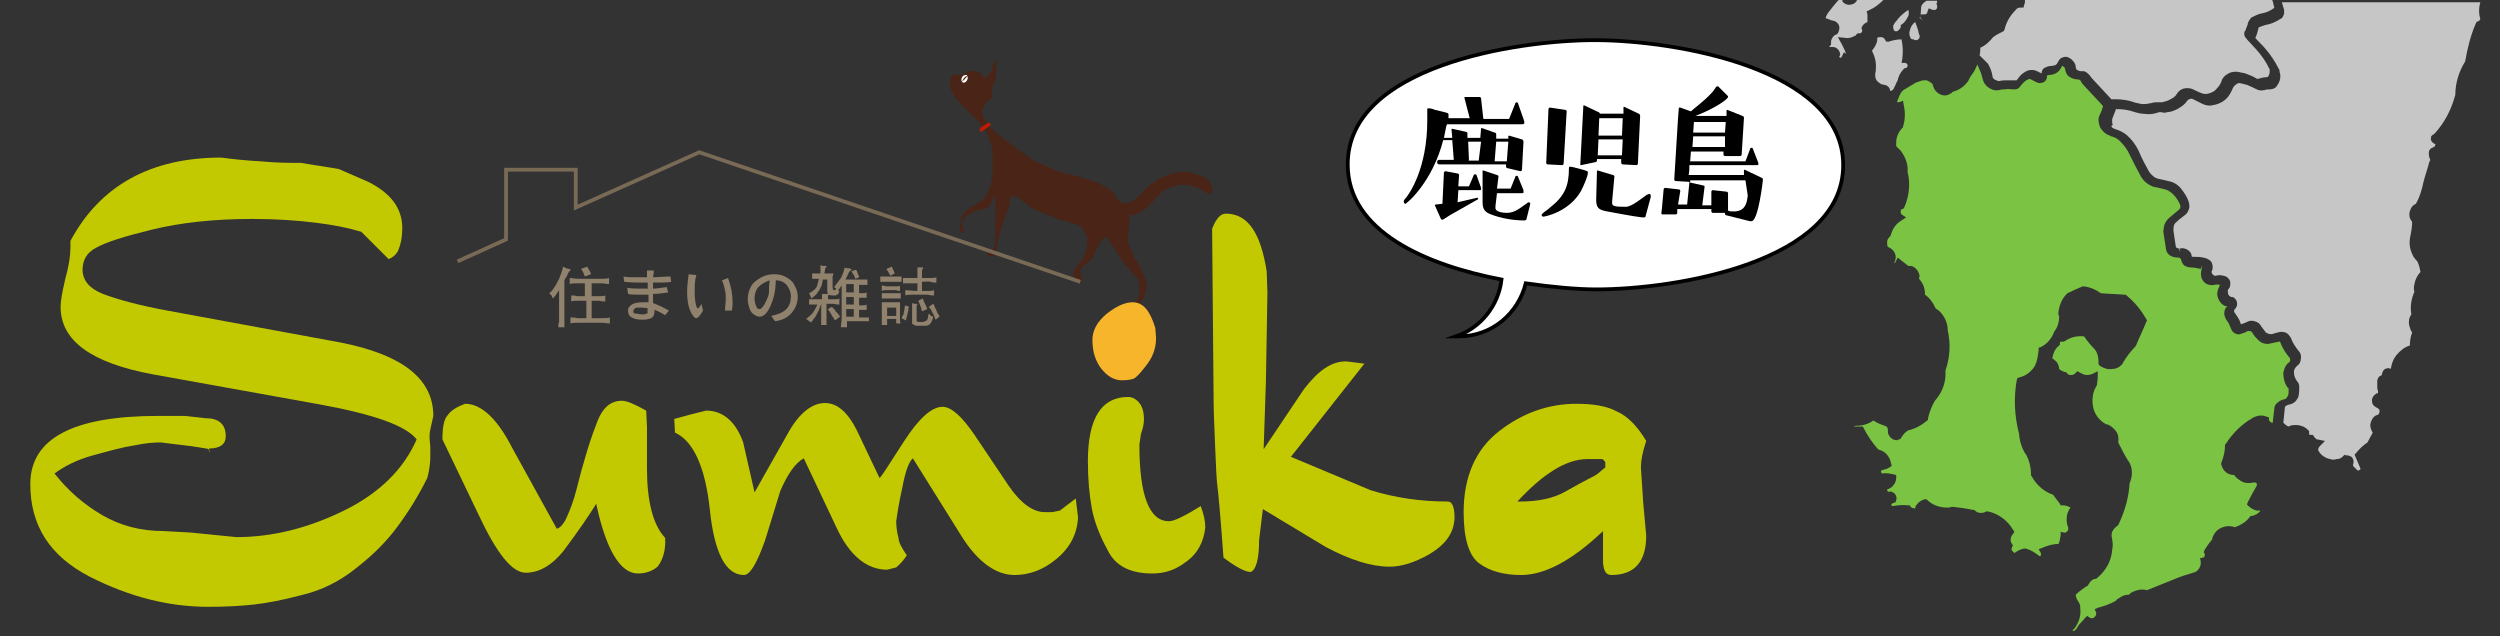 <?xml version="1.0" encoding="utf-8"?>
<svg version="1.1" id="base" xmlns="http://www.w3.org/2000/svg" xmlns:xlink="http://www.w3.org/1999/xlink" x="0px" y="0px" width="330px" height="84px" preserveAspectRatio="xMinYMid" viewBox="0 0 330 84" style="enable-background:new 0 0 330 84;" xml:space="preserve">
<rect x="0" y="0" width="330" height="84" fill="#333333" stroke="none"/>
<style type="text/css">
	.st0{fill:#91826D;}
	.st1{fill:#492417;}
	.st2{fill:#C01A07;}
	.st3{fill:#FFFFFF;}
	.st4{fill:#C3C900;}
	.st5{fill:#F7B52C;}
	.st6{fill:none;stroke:#796A56;stroke-width:0.5;stroke-miterlimit:10;}
	.st7{fill:none;stroke:#000000;stroke-width:0.5;stroke-miterlimit:10;}
	.st8{fill:#C6C6C6;}
	.st9{fill:#7AC343;}
</style>
<g>
	<path class="st0" d="M74.5,43.2h-0.8c0-0.3,0-0.5,0.1-0.7c0-0.2,0-0.5,0-0.7v-3.5c-0.1,0.2-0.3,0.4-0.4,0.6
		c-0.1,0.2-0.3,0.3-0.4,0.5c-0.1-0.1-0.1-0.2-0.2-0.4c-0.1-0.1-0.2-0.2-0.3-0.3c0.3-0.2,0.5-0.5,0.7-0.8c0.2-0.3,0.4-0.7,0.6-1.1
		c0.1-0.3,0.2-0.5,0.3-0.8c0.1-0.3,0.2-0.5,0.2-0.8c0.2,0.1,0.3,0.1,0.4,0.2c0.1,0,0.3,0.1,0.4,0.1c0.1,0,0.2,0,0.2,0.1
		c0,0,0,0.1-0.1,0.2c0,0-0.1,0-0.1,0.1c0,0-0.1,0.1-0.1,0.2c-0.1,0.1-0.1,0.2-0.2,0.4c-0.1,0.1-0.2,0.3-0.3,0.5V43.2z M77.2,39.7
		c-0.4,0-0.7,0-1,0c-0.3,0-0.6,0-0.8,0.1V39c0.2,0,0.5,0,0.8,0.1c0.3,0,0.6,0,1,0v-1.7c-0.4,0-0.8,0-1.1,0c-0.3,0-0.6,0-0.9,0.1
		v-0.8c0.3,0,0.7,0.1,1.1,0.1c0.4,0,0.9,0,1.5,0c0.6,0,1.1,0,1.5,0c0.4,0,0.8,0,1.1-0.1v0.8c-0.3,0-0.6-0.1-1-0.1
		c-0.4,0-0.8,0-1.3,0v1.7c0.4,0,0.7,0,1,0c0.3,0,0.5,0,0.8-0.1v0.8c-0.2,0-0.5,0-0.8-0.1c-0.3,0-0.6,0-1,0V42c0.5,0,1,0,1.4,0
		c0.4,0,0.7,0,1-0.1v0.8c-0.3,0-0.7-0.1-1.1-0.1c-0.4,0-0.9,0-1.5,0s-1.1,0-1.5,0c-0.4,0-0.8,0-1.1,0.1v-0.8c0.3,0,0.6,0,0.9,0.1
		c0.3,0,0.7,0,1.2,0V39.7z M77.2,36.5c-0.1-0.2-0.1-0.3-0.2-0.5c-0.1-0.2-0.2-0.4-0.3-0.5l0.8-0.3c0.1,0.2,0.2,0.3,0.3,0.5
		c0.1,0.2,0.2,0.3,0.2,0.5L77.2,36.5z"/>
	<path class="st0" d="M88.3,41l-0.5,0.6c-0.4-0.2-0.8-0.5-1.4-0.7c0,0.5-0.1,0.8-0.2,0.9c-0.1,0.1-0.3,0.3-0.6,0.3
		c-0.3,0.1-0.5,0.1-0.8,0.1c-0.6,0-1.1-0.1-1.4-0.3c-0.4-0.2-0.5-0.5-0.5-0.9c0-0.4,0.2-0.6,0.5-0.8c0.3-0.2,0.8-0.3,1.5-0.3
		c0.2,0,0.4,0,0.7,0c0-0.6,0-1,0-1c-0.3,0-0.6,0-1,0c-0.8,0-1.3,0-1.7-0.1l-0.1-0.8c0.6,0.1,1.3,0.1,2,0.1c0.3,0,0.5,0,0.7,0l0-0.8
		c-0.2,0-0.6,0-1,0s-1.1,0-2.1-0.1l-0.1-0.7c0.4,0.1,1,0.1,1.6,0.1c0.6,0,1.1,0,1.5,0c0-0.5,0-0.8,0-0.9l0.8,0c0.1,0,0.1,0,0.1,0.1
		c0,0.1,0,0.3-0.1,0.8c0.6,0,1.4-0.1,2.3-0.1l0.1,0.7c-0.4,0.1-1.1,0.1-2.4,0.1l0,0.8c0.4,0,1-0.1,1.8-0.2l0.2,0.7
		c-0.8,0.1-1.4,0.2-2,0.2c0,0.5,0,0.9,0,1.2C87.2,40.4,87.8,40.7,88.3,41z M85.5,40.7c-0.5-0.1-0.8-0.1-1.1-0.1
		c-0.3,0-0.5,0-0.6,0.1c-0.1,0.1-0.2,0.2-0.2,0.4c0,0.1,0,0.2,0.1,0.2c0,0.1,0.2,0.1,0.3,0.1c0.2,0,0.4,0.1,0.7,0.1s0.5,0,0.6-0.1
		c0.1,0,0.2-0.1,0.2-0.2C85.4,41.1,85.5,41,85.5,40.7z"/>
	<path class="st0" d="M92.8,41c-0.4,0.7-0.7,1-0.9,1s-0.5-0.3-0.8-1c-0.3-0.7-0.4-1.5-0.4-2.6c0-0.6,0.1-1.4,0.2-2.2l0.9,0.1
		c0,0,0.1,0,0.1,0c0,0,0,0,0,0.1c-0.2,0.6-0.2,1.3-0.2,2c0,0.4,0,0.9,0.1,1.5c0.1,0.6,0.2,0.8,0.3,0.8c0.1,0,0.3-0.2,0.5-0.6
		L92.8,41z M96.6,41l-0.9,0c0-0.5,0.1-1,0.1-1.4c0-0.5,0-0.9-0.1-1.3c-0.1-0.4-0.2-0.9-0.4-1.3l0.8-0.3c0.4,1.1,0.6,2.1,0.6,3.2
		C96.7,40.2,96.7,40.6,96.6,41z"/>
	<path class="st0" d="M102.4,37c0,1.4-0.3,2.5-0.7,3.4c-0.4,0.9-0.9,1.4-1.4,1.4c-0.3,0-0.5-0.1-0.8-0.3c-0.3-0.2-0.5-0.5-0.6-0.9
		c-0.1-0.3-0.2-0.7-0.2-1.1c0-0.7,0.2-1.3,0.5-1.8c0.3-0.5,0.8-0.8,1.3-1.1c0.6-0.3,1.1-0.4,1.7-0.4c0.6,0,1.1,0.1,1.6,0.4
		c0.5,0.3,0.9,0.6,1.1,1.1c0.3,0.5,0.4,1,0.4,1.5c0,0.8-0.3,1.5-0.8,2.1c-0.5,0.6-1.3,1-2.2,1.1l-0.5-0.7c1-0.2,1.6-0.5,2-0.9
		c0.4-0.4,0.6-1,0.6-1.7c0-0.5-0.2-1-0.5-1.4C103.6,37.3,103.1,37,102.4,37z M101.6,37c-0.6,0.2-1.1,0.5-1.5,0.9
		c-0.4,0.5-0.5,1-0.5,1.6c0,0.3,0.1,0.6,0.2,0.9c0.1,0.3,0.3,0.4,0.4,0.4c0.1,0,0.2,0,0.3-0.1c0.1-0.1,0.3-0.3,0.5-0.7
		c0.2-0.4,0.4-0.8,0.5-1.3C101.5,38.2,101.5,37.7,101.6,37z"/>
	<path class="st0" d="M110.6,40.2c-0.2,0-0.4-0.1-0.7-0.1c-0.3,0-0.6,0-0.8,0l0,1.7c0,0.3,0,0.5,0,0.7c0,0.2,0,0.3,0,0.4h-0.7
		c0-0.1,0-0.3,0-0.4c0-0.2,0-0.4,0-0.7v-1.7h0c-0.1,0.3-0.2,0.5-0.3,0.8c-0.1,0.2-0.2,0.4-0.3,0.6c-0.1,0.2-0.2,0.4-0.4,0.6
		c-0.1,0.2-0.3,0.4-0.4,0.5c0-0.1-0.1-0.2-0.2-0.2c-0.1-0.1-0.2-0.2-0.4-0.3c0.2-0.1,0.3-0.3,0.5-0.4c0.1-0.1,0.3-0.3,0.4-0.4
		c0.1-0.2,0.2-0.3,0.3-0.5c0.1-0.2,0.2-0.4,0.3-0.6c-0.1,0-0.1,0-0.2,0c-0.1,0-0.2,0-0.3,0c-0.1,0-0.2,0-0.3,0c-0.1,0-0.2,0-0.3,0
		v-0.7c0.1,0,0.2,0,0.4,0c0.1,0,0.3,0,0.5,0c0.2,0,0.3,0,0.4,0c0.1,0,0.3,0,0.4,0c0-0.1,0-0.1,0-0.2c0-0.1,0-0.2,0-0.2
		c0-0.1,0-0.1,0-0.2c0-0.1,0-0.1,0-0.1c0.1,0,0.3,0,0.4,0c0.1,0,0.2,0,0.4,0c0.1,0,0.1,0,0.1,0c0,0,0,0.1,0,0.1c0,0-0.1,0.1-0.1,0.2
		c0,0.1,0,0.2,0,0.4c0.3,0,0.6,0,0.8,0c0.3,0,0.5,0,0.7-0.1V40.2z M110.8,38.4c0,0.1-0.1,0.2-0.1,0.3c0,0.1-0.1,0.1-0.2,0.2
		c-0.1,0-0.1,0.1-0.2,0.1c-0.1,0-0.2,0-0.3,0c-0.3,0-0.4,0-0.6-0.1c-0.1-0.1-0.2-0.2-0.2-0.5c0-0.1,0-0.2,0-0.4c0-0.1,0-0.3,0-0.4
		c0-0.1,0-0.3,0-0.4c0-0.1,0-0.2,0-0.3h-0.6c0,0.2-0.1,0.4-0.1,0.7c-0.1,0.2-0.2,0.4-0.3,0.6c-0.1,0.2-0.3,0.4-0.4,0.6
		c-0.2,0.2-0.4,0.4-0.7,0.6c-0.1-0.3-0.2-0.5-0.3-0.7c0.2-0.1,0.4-0.2,0.5-0.3c0.1-0.1,0.3-0.2,0.4-0.4c0.1-0.1,0.2-0.3,0.2-0.5
		c0.1-0.2,0.1-0.4,0.2-0.7c-0.1,0-0.2,0-0.2,0c-0.1,0-0.2,0-0.3,0c-0.1,0-0.2,0-0.2,0c-0.1,0-0.1,0-0.2,0v-0.7c0.1,0,0.1,0,0.2,0
		c0.1,0,0.2,0,0.3,0c0.1,0,0.2,0,0.3,0c0.1,0,0.2,0,0.3,0c0-0.2,0-0.4,0-0.6c0-0.2,0-0.4,0-0.5c0.1,0,0.2,0.1,0.3,0.1s0.3,0,0.4,0
		c0.1,0,0.1,0,0.1,0.1c0,0,0,0.1-0.1,0.1c0,0,0,0.1-0.1,0.2c0,0.1,0,0.3-0.1,0.6c0.2,0,0.3,0,0.5,0c0.1,0,0.2,0,0.3,0
		c0.1,0,0.2,0,0.2,0c0.1,0,0.1,0,0.2,0c0,0.1,0,0.2-0.1,0.4c0,0.1,0,0.3,0,0.5c0,0.2,0,0.3,0,0.5c0,0.1,0,0.3,0,0.4
		c0,0.3,0.1,0.4,0.2,0.4c0.1,0,0.2,0,0.2-0.1c0,0,0.1-0.1,0.1-0.2c0.1,0.1,0.1,0.2,0.2,0.2C110.6,38.3,110.7,38.4,110.8,38.4z
		 M110.2,42.3c-0.1-0.2-0.2-0.4-0.3-0.5c-0.1-0.2-0.2-0.3-0.2-0.4c-0.1-0.1-0.2-0.2-0.2-0.3c-0.1-0.1-0.2-0.2-0.2-0.3l0.5-0.3
		c0.1,0.1,0.2,0.2,0.3,0.3s0.2,0.2,0.2,0.3c0.1,0.1,0.2,0.2,0.3,0.3c0.1,0.1,0.2,0.3,0.3,0.4L110.2,42.3z M114.6,42.4
		c-0.2,0-0.4,0-0.7,0c-0.3,0-0.6,0-1,0h-1.1v0.8H111c0-0.4,0.1-0.8,0.1-1.1c0-0.3,0-0.7,0-0.9v-3.5c-0.2,0.2-0.3,0.5-0.5,0.6
		c-0.2-0.2-0.3-0.3-0.5-0.4c0.3-0.4,0.6-0.8,0.9-1.2c0.2-0.4,0.4-0.9,0.5-1.4c0.1,0.1,0.2,0.1,0.4,0.1c0.1,0,0.3,0,0.4,0.1
		c0.1,0,0.1,0,0.1,0.1c0,0,0,0.1-0.1,0.1c-0.1,0-0.1,0.1-0.2,0.2c-0.1,0.1-0.1,0.2-0.2,0.4c-0.1,0.2-0.2,0.4-0.3,0.6h1.3
		c0.2,0,0.4,0,0.6,0c0.2,0,0.3,0,0.4,0c0.1,0,0.2,0,0.3,0c0.1,0,0.2,0,0.3,0v0.7c-0.2,0-0.4,0-0.5,0c-0.2,0-0.4,0-0.6,0v1.1
		c0.2,0,0.3,0,0.5,0c0.2,0,0.3,0,0.5-0.1v0.7c-0.2,0-0.3,0-0.5,0c-0.1,0-0.3,0-0.5,0v1c0.2,0,0.4,0,0.5,0c0.2,0,0.3,0,0.5-0.1v0.7
		c-0.2,0-0.3,0-0.5,0c-0.2,0-0.3,0-0.5,0v1c0.2,0,0.4,0,0.7,0c0.2,0,0.4,0,0.6,0V42.4z M112.7,37.5h-1v1.1h1V37.5z M112.7,39.2h-1v1
		h1V39.2z M112.7,40.8h-1v1h1V40.8z M112.9,36.8c-0.1-0.2-0.1-0.4-0.2-0.5c-0.1-0.1-0.2-0.3-0.3-0.5l0.6-0.2
		c0.1,0.2,0.2,0.3,0.2,0.5c0.1,0.2,0.2,0.3,0.2,0.5L112.9,36.8z"/>
	<path class="st0" d="M117.6,37.2c-0.3,0-0.6,0-0.8,0c-0.2,0-0.4,0-0.6,0v-0.7c0.2,0,0.4,0,0.6,0c0.2,0,0.5,0,0.8,0
		c0.3,0,0.6,0,0.8,0c0.2,0,0.4,0,0.6,0v0.7c-0.2,0-0.4,0-0.6,0C118.2,37.2,117.9,37.2,117.6,37.2z M117.7,39.4c-0.3,0-0.6,0-0.8,0
		c-0.2,0-0.4,0-0.5,0v-0.7c0.2,0,0.3,0,0.5,0s0.4,0,0.8,0c0.3,0,0.6,0,0.7,0c0.2,0,0.4,0,0.5,0v0.7c-0.2,0-0.3,0-0.5,0
		C118.2,39.4,118,39.4,117.7,39.4z M117.7,38.3c-0.3,0-0.5,0-0.7,0c-0.2,0-0.4,0-0.6,0.1v-0.7c0.2,0,0.3,0,0.5,0.1
		c0.2,0,0.4,0,0.7,0c0.3,0,0.5,0,0.7,0c0.2,0,0.4,0,0.5-0.1v0.7c-0.2,0-0.3,0-0.5-0.1C118.2,38.3,118,38.3,117.7,38.3z M117.1,42.9
		h-0.7c0-0.2,0-0.4,0-0.6c0-0.2,0-0.4,0-0.6v-1.1c0-0.2,0-0.3,0-0.4c0-0.1,0-0.2,0-0.3c0.1,0,0.1,0,0.2,0c0.1,0,0.1,0,0.2,0
		c0.1,0,0.2,0,0.3,0c0.1,0,0.3,0,0.5,0c0.2,0,0.4,0,0.5,0c0.1,0,0.2,0,0.3,0c0.1,0,0.2,0,0.2,0c0.1,0,0.1,0,0.2,0c0,0.1,0,0.2,0,0.3
		c0,0.1,0,0.2,0,0.4v0.9c0,0.2,0,0.4,0,0.6c0,0.2,0,0.4,0.1,0.6h-0.6v-0.6h-1.2V42.9z M117.7,35.2c0.1,0.1,0.1,0.2,0.1,0.2
		c0,0.1,0.1,0.1,0.1,0.2c0,0.1,0.1,0.1,0.1,0.2c0,0.1,0.1,0.2,0.1,0.3l-0.6,0.3c-0.1-0.3-0.3-0.6-0.5-0.9L117.7,35.2z M118.3,40.6
		h-1.2v1.1h1.2V40.6z M120,40.5c-0.1,0.2-0.1,0.3-0.1,0.5c0,0.1-0.1,0.3-0.1,0.4c0,0.1-0.1,0.3-0.1,0.4c0,0.1-0.1,0.3-0.1,0.5
		L119,42c0.1-0.2,0.1-0.3,0.2-0.4c0.1-0.1,0.1-0.3,0.1-0.4c0-0.1,0.1-0.3,0.1-0.4c0-0.1,0-0.3,0.1-0.5L120,40.5z M121.1,37.4
		c-0.4,0-0.8,0-1.1,0c-0.3,0-0.6,0-0.8,0v-0.7c0.2,0,0.5,0,0.8,0c0.3,0,0.6,0,1.1,0c0-0.3,0-0.5,0-0.6c0-0.2,0-0.3,0-0.4
		c0-0.1,0-0.2,0-0.2c0-0.1,0-0.1,0-0.2c0.1,0,0.2,0,0.3,0c0.1,0,0.3,0,0.4,0c0.1,0,0.1,0.1,0,0.2c-0.1,0.1-0.1,0.2-0.1,0.4v0.8
		c0.4,0,0.8,0,1.1,0c0.3,0,0.6,0,0.8-0.1v0.7c-0.3,0-0.5,0-0.8-0.1s-0.7,0-1.1,0v1.2c0.3,0,0.7,0,0.9,0c0.3,0,0.5,0,0.7-0.1v0.7
		c-0.2,0-0.5,0-0.8-0.1c-0.3,0-0.6,0-1.1,0c-0.4,0-0.8,0-1.1,0c-0.3,0-0.6,0-0.8,0.1v-0.7c0.4,0,0.9,0.1,1.6,0.1V37.4z M123.2,41.8
		c-0.1,0.3-0.1,0.4-0.2,0.6c-0.1,0.1-0.1,0.3-0.2,0.3c-0.1,0.1-0.1,0.1-0.2,0.2c-0.1,0-0.2,0.1-0.3,0.1c-0.2,0-0.4,0-0.6,0
		c-0.2,0-0.5,0-0.7,0c-0.1,0-0.2,0-0.3-0.1c-0.1,0-0.1-0.1-0.2-0.1s-0.1-0.1-0.1-0.2c0-0.1,0-0.2,0-0.3v-1.5c0-0.1,0-0.3,0-0.3
		c0-0.1,0-0.2,0-0.2c0-0.1,0-0.1,0-0.2c0,0,0-0.1,0-0.1c0.1,0,0.2,0.1,0.3,0.1c0.1,0,0.3,0,0.3,0c0,0,0.1,0,0.1,0c0,0,0,0.1,0,0.1
		c-0.1,0-0.1,0.1-0.1,0.3v1.6c0,0.2,0,0.3,0,0.3c0,0,0.1,0.1,0.2,0.1c0.2,0,0.4,0,0.5,0c0.1,0,0.3,0,0.4-0.1c0.1,0,0.1,0,0.2-0.1
		c0,0,0.1-0.1,0.1-0.1c0-0.1,0.1-0.2,0.1-0.3c0-0.1,0-0.3,0.1-0.5c0.1,0.1,0.2,0.2,0.3,0.3S123,41.7,123.2,41.8z M121.7,41.1
		c-0.1-0.5-0.3-1-0.5-1.4l0.6-0.3c0.1,0.3,0.2,0.5,0.3,0.7c0.1,0.2,0.2,0.4,0.3,0.7L121.7,41.1z M123.5,42.2
		c-0.1-0.2-0.1-0.3-0.2-0.5c-0.1-0.2-0.1-0.3-0.2-0.4c-0.1-0.1-0.1-0.3-0.2-0.4c-0.1-0.1-0.2-0.3-0.3-0.4l0.6-0.4
		c0.1,0.2,0.2,0.3,0.2,0.5c0.1,0.1,0.2,0.3,0.2,0.4c0.1,0.1,0.1,0.3,0.2,0.4c0.1,0.1,0.2,0.3,0.2,0.4L123.5,42.2z"/>
</g>
<g>
	<path class="st1" d="M159.7,24c-0.1-0.1-0.1-0.1-0.2-0.2c0,0-0.1-0.1-0.1-0.1c-0.1-0.1-0.2-0.1-0.3-0.2c-0.1-0.1-0.2-0.1-0.3-0.2
		c-0.1,0-0.2-0.1-0.3-0.1c-0.1,0-0.2-0.1-0.3-0.1c-0.1,0-0.2-0.1-0.3-0.1c-0.1,0-0.2-0.1-0.3-0.1c-0.1,0-0.2,0-0.3-0.1
		c-0.1,0-0.2,0-0.3-0.1c-0.1,0-0.2,0-0.3,0c-0.1,0-0.2,0-0.3,0c-0.1,0-0.2,0-0.3,0c-0.1,0-0.3,0-0.4,0c-0.1,0-0.2,0-0.3,0.1
		c-0.1,0-0.2,0-0.3,0c-0.1,0-0.2,0.1-0.3,0.1c-0.1,0-0.2,0-0.3,0.1c-0.1,0-0.2,0.1-0.3,0.1c-0.1,0-0.2,0.1-0.3,0.1
		c-0.1,0-0.2,0.1-0.3,0.1c-0.1,0-0.2,0.1-0.3,0.1c-0.1,0.1-0.2,0.1-0.3,0.2c-0.1,0.1-0.2,0.1-0.3,0.2c-0.1,0.1-0.2,0.1-0.3,0.2
		c-0.1,0.1-0.2,0.1-0.3,0.2c-0.1,0.1-0.2,0.1-0.3,0.2c-0.1,0.1-0.2,0.1-0.2,0.2c-0.1,0.1-0.2,0.1-0.2,0.2c-0.1,0.1-0.2,0.1-0.2,0.2
		c-0.1,0.1-0.2,0.1-0.2,0.2c-0.1,0.1-0.2,0.1-0.2,0.2c-0.1,0.1-0.2,0.2-0.3,0.3c-0.1,0.1-0.2,0.2-0.3,0.3c0,0-0.1,0.1-0.1,0.1
		c-0.1,0.1-0.1,0.1-0.2,0.1c-0.1,0.1-0.2,0.1-0.2,0.2c-0.1,0.1-0.2,0.1-0.2,0.2c-0.1,0-0.2,0.1-0.2,0.1c-0.1,0-0.2,0-0.3,0.1
		c-0.1,0-0.2,0-0.3,0c-0.1,0-0.2,0-0.3,0c-0.1,0-0.2,0-0.3-0.1c-0.1,0-0.2-0.1-0.2-0.1c-0.1-0.1-0.2-0.1-0.3-0.2c0,0,0,0-0.1,0
		c0-0.1-0.1-0.1-0.1-0.2c0-0.1-0.1-0.2-0.1-0.3c-0.1-0.1-0.1-0.2-0.2-0.3c-0.1-0.1-0.1-0.2-0.2-0.2c-0.1-0.1-0.2-0.2-0.2-0.2
		c-0.1-0.1-0.2-0.1-0.3-0.2c-0.1-0.1-0.2-0.2-0.3-0.2c-0.1-0.1-0.2-0.1-0.3-0.2c-0.1,0-0.2-0.1-0.2-0.1c-0.1,0-0.1-0.1-0.2-0.2
		c-0.1,0-0.2-0.1-0.3-0.1c-0.1,0-0.2-0.1-0.3-0.1c-0.1,0-0.2-0.1-0.3-0.1c-0.1,0-0.2-0.1-0.3-0.1c-0.1,0-0.2-0.1-0.3-0.1
		c-0.1,0-0.1,0-0.2-0.1c-0.1,0-0.1,0-0.2-0.1c-0.1,0-0.1,0-0.2,0c-0.1,0-0.2,0-0.3-0.1c-0.1,0-0.2-0.1-0.3-0.1
		c-0.1,0-0.3-0.1-0.4-0.1c-0.1,0-0.2-0.1-0.4-0.1c-0.1,0-0.2-0.1-0.3-0.1c-0.1,0-0.2,0-0.3-0.1c-0.1,0-0.2,0-0.3,0
		c-0.1,0-0.2-0.1-0.4-0.1c-0.1,0-0.2,0-0.3-0.1c-0.1,0-0.2-0.1-0.3-0.1c-0.1,0-0.2-0.1-0.3-0.1c-0.1,0-0.2-0.1-0.3-0.1
		c-0.1,0-0.2-0.1-0.3-0.1c-0.1,0-0.2-0.1-0.2-0.2c-0.1,0-0.2-0.1-0.3-0.1c-0.1,0-0.2-0.1-0.3-0.1c-0.1,0-0.2-0.1-0.3-0.1
		c-0.1,0-0.2-0.1-0.3-0.1c-0.1-0.1-0.2-0.2-0.3-0.2c-0.1-0.1-0.2-0.1-0.3-0.1c-0.1,0-0.1-0.1-0.2-0.1c-0.1,0-0.2-0.1-0.2-0.1
		c-0.1,0-0.2-0.1-0.3-0.1c-0.1-0.1-0.1-0.1-0.2-0.2c-0.1-0.1-0.2-0.1-0.3-0.2c-0.1-0.1-0.2-0.1-0.3-0.2c-0.1-0.1-0.2-0.1-0.2-0.2
		c-0.1,0-0.1-0.1-0.2-0.1c-0.1,0-0.1,0-0.2-0.1c0,0,0,0-0.1-0.1c-0.1-0.1-0.3-0.2-0.4-0.3c-0.1-0.1-0.3-0.2-0.4-0.3
		c-0.1-0.1-0.3-0.2-0.4-0.3c-0.1-0.1-0.3-0.2-0.4-0.3c-0.1-0.1-0.2-0.2-0.4-0.3c-0.1-0.1-0.3-0.2-0.4-0.2c-0.1-0.1-0.2-0.2-0.3-0.3
		c-0.1-0.1-0.3-0.2-0.4-0.3c-0.1-0.1-0.2-0.2-0.3-0.3c-0.1-0.1-0.2-0.2-0.3-0.3c-0.1-0.1-0.2-0.2-0.3-0.2c-0.1-0.1-0.2-0.2-0.2-0.3
		c-0.1-0.1-0.2-0.2-0.2-0.3c-0.1-0.1-0.2-0.1-0.2-0.2c-0.1-0.1-0.1-0.2-0.2-0.3c-0.1-0.1-0.1-0.2-0.2-0.2c0-0.1-0.1-0.2-0.1-0.2
		c0-0.1-0.1-0.2-0.1-0.2c0-0.1,0-0.2,0-0.2c0-0.1,0-0.1,0-0.2c0-0.1,0-0.1,0-0.2c0-0.1,0-0.1,0-0.2c0-0.1,0.1-0.1,0.1-0.2
		c0-0.1,0.1-0.1,0.1-0.2c0-0.1,0.1-0.1,0.1-0.2c0-0.1,0.1-0.1,0.1-0.2c0-0.1,0.1-0.1,0.1-0.2c0-0.1,0.1-0.1,0.2-0.1
		c0-0.1,0.1-0.1,0.2-0.1c0,0,0-0.1,0.1-0.1c0,0,0,0,0,0c0.1-0.1,0.1-0.2,0.2-0.3c0-0.1,0.1-0.2,0.1-0.3c0-0.1,0-0.2,0-0.4
		c0-0.1,0-0.1-0.1-0.2c0,0,0-0.1,0-0.1c0-0.1,0.1-0.1,0.1-0.2c0-0.1,0.1-0.2,0.1-0.2c0-0.1,0-0.2,0.1-0.3c0-0.1,0-0.2,0.1-0.3
		c0-0.1,0-0.3,0.1-0.4c0-0.1,0-0.3,0.1-0.4c0-0.1,0-0.3,0-0.4c0-0.1,0-0.2,0-0.4c0-0.1,0-0.2,0-0.3c0-0.1,0-0.2,0-0.3
		c0-0.1,0-0.3,0-0.4c0-0.1,0-0.3,0-0.3c0-0.2-0.1-0.2-0.1,0c0,0.1,0,0.1-0.1,0.2c0,0.1-0.1,0.1-0.1,0.2c0,0.1-0.1,0.1-0.1,0.2
		c0,0.1-0.1,0.1-0.1,0.2C131.1,8.9,131,9,131,9.1c-0.1,0.1-0.1,0.2-0.2,0.3c-0.1,0.1-0.1,0.2-0.2,0.3c-0.1,0.1-0.1,0.2-0.2,0.3
		c-0.1,0.1-0.1,0.2-0.2,0.3c0,0-0.1,0.1-0.1,0.1c-0.1-0.1-0.1-0.2-0.2-0.2c-0.1-0.1-0.2-0.2-0.2-0.2c0,0-0.1-0.1-0.1-0.1
		c-0.1,0-0.1-0.1-0.1-0.1c0,0,0,0,0-0.1c-0.1-0.1-0.1-0.1-0.3-0.1c-0.1,0-0.2-0.1-0.3-0.1c-0.1,0-0.2-0.1-0.3-0.1
		c-0.1,0-0.2,0-0.3,0c-0.1,0-0.2,0-0.3,0c-0.1,0-0.2,0-0.2,0c-0.1,0-0.1,0-0.2,0.1c-0.1,0.1-0.2,0.1-0.3,0.2
		c-0.1,0.1-0.2,0.2-0.3,0.2c-0.1,0.1-0.2,0-0.3,0c-0.1,0-0.2,0-0.3,0c-0.1-0.1-0.2-0.1-0.3-0.1c-0.1,0-0.2,0.1-0.3,0.1
		c-0.1,0.1-0.1,0.1-0.2,0.2c-0.1,0.1-0.1,0.2-0.1,0.3c0,0.1-0.1,0.2-0.1,0.4c0,0.1,0,0.2,0,0.3c0,0.1,0,0.2,0,0.3
		c0,0.1,0,0.2,0.1,0.3c0,0.1,0,0.1,0.1,0.2c0,0.1,0,0.1,0,0.2c0.1,0.1,0.1,0.1,0.2,0.3c0.1,0.1,0.1,0.2,0.2,0.3
		c0.1,0.1,0.1,0.2,0.2,0.3c0.1,0.1,0.1,0.2,0.2,0.3c0.1,0.1,0.2,0.2,0.3,0.2c0.1,0.1,0.1,0.2,0.2,0.3c0.1,0.1,0.1,0.2,0.2,0.2
		c0.1,0.1,0.2,0.1,0.2,0.2c0.1,0.1,0.1,0.2,0.2,0.2c0.1,0.1,0.1,0.2,0.2,0.2c0.1,0.1,0.2,0.1,0.2,0.2c0,0,0.1,0.1,0.1,0.1
		c0.1,0.1,0.2,0.2,0.3,0.3c0.1,0.1,0.2,0.2,0.3,0.3c0.1,0.1,0.2,0.2,0.2,0.3c0.1,0.1,0.2,0.1,0.3,0.2c0.1,0.1,0.1,0.2,0.2,0.3
		c0.1,0.1,0.1,0.2,0.2,0.3c0.1,0.1,0.2,0.2,0.3,0.3c0.1,0.1,0.2,0.2,0.2,0.3c0.1,0.1,0.1,0.2,0.2,0.3c0.1,0.1,0.1,0.2,0.2,0.3
		c0,0.1,0.1,0.2,0.1,0.3c0,0.1,0.1,0.2,0.1,0.3c0,0.1,0.1,0.2,0.1,0.3c0,0.1,0.1,0.2,0.1,0.3c0,0.1,0.1,0.2,0.1,0.3
		c0,0.1,0,0.2,0,0.3c0,0.1,0.1,0.2,0.1,0.3c0,0.1,0,0.2,0,0.3c0,0.1,0,0.1,0,0.2c0,0,0,0.1,0,0.1c0,0,0,0.1,0,0.2c0,0.1,0,0.2,0,0.4
		c0,0.1,0,0.2,0,0.3c0,0.1,0,0.2,0,0.4c0,0.1,0,0.2,0,0.3c0,0.1,0,0.2,0,0.3c0,0.1,0,0.2,0,0.3c0,0.1,0,0.2,0,0.3c0,0.1,0,0.2,0,0.4
		c0,0.1,0,0.2-0.1,0.4c0,0.1-0.1,0.2-0.1,0.4c0,0.1,0,0.2-0.1,0.4c0,0.1-0.1,0.2-0.1,0.3c0,0.1,0,0.2-0.1,0.2c0,0.1-0.1,0.2-0.1,0.2
		c0,0.1-0.1,0.2-0.1,0.2c-0.1,0.1-0.1,0.2-0.2,0.3c0,0.1-0.1,0.1-0.1,0.2c0,0.1-0.1,0.1-0.1,0.2c0,0.1-0.1,0.1-0.2,0.2
		c-0.1,0.1-0.1,0.1-0.2,0.1c0,0-0.1,0.1-0.2,0.1c-0.1,0.1-0.2,0.1-0.3,0.2c-0.1,0.1-0.2,0.1-0.3,0.2c-0.1,0.1-0.2,0.1-0.3,0.2
		c-0.1,0.1-0.2,0.1-0.3,0.2c-0.1,0.1-0.2,0.1-0.3,0.2c-0.1,0.1-0.2,0.1-0.3,0.2c-0.1,0.1-0.2,0.2-0.2,0.3c-0.1,0.1-0.1,0.2-0.2,0.3
		c-0.1,0.1-0.1,0.2-0.2,0.3c0,0,0,0.1,0,0.1c0,0.1-0.1,0.3-0.1,0.4c0,0.1-0.1,0.2-0.1,0.3c0,0.1,0,0.2,0,0.3c0,0.1,0,0.2,0,0.3
		c0,0,0,0.1,0,0.1c0,0.1,0.1,0.3,0.1,0.4c0.1,0.1,0.2,0.2,0.3,0.1c0.1,0,0.1-0.1,0.1-0.2c0-0.1,0-0.1,0-0.2c0-0.1-0.1-0.3-0.1-0.3
		c0-0.1-0.1-0.2-0.1-0.3c-0.1-0.1-0.1-0.2-0.1-0.3c0-0.1,0.1-0.1,0.1-0.2c0.1-0.1,0.1-0.2,0.2-0.3c0.1-0.1,0.2-0.2,0.3-0.3
		c0.1-0.1,0.2-0.1,0.3-0.2c0.1-0.1,0.2-0.2,0.3-0.2c0.1-0.1,0.2-0.1,0.3-0.2c0.1,0,0.2-0.1,0.3-0.1c0.1,0,0.2-0.1,0.3-0.1
		c0.1,0,0.2-0.1,0.3-0.1c0.1,0,0.1,0,0.2,0c0.1,0,0.3-0.1,0.4-0.1c0.1,0,0.2-0.1,0.3-0.1c0.1-0.1,0.2-0.1,0.3-0.2
		c0.1-0.1,0.1-0.2,0.2-0.3c0-0.1,0.1-0.2,0.2-0.3c0-0.1,0.1-0.2,0.1-0.3c0-0.1,0.1-0.2,0.2-0.3c0.1-0.1,0.1-0.2,0.2-0.3
		c0,0.1,0,0.2,0,0.2c0,0.1,0,0.2,0,0.4c0,0.1,0,0.3,0,0.4c0,0.1,0,0.3,0,0.4c0,0.1,0,0.3,0,0.4c0,0.1,0,0.3,0,0.4c0,0.1,0,0.2,0,0.3
		c0,0.1,0,0.2,0,0.3c0,0.1,0,0.2,0,0.3c0,0.1,0,0.2,0,0.3c0,0.1,0,0.2,0,0.3c0,0.1,0,0.2,0,0.3c0,0.1,0,0.2,0,0.3c0,0.1,0,0.2,0,0.3
		c0,0.1,0,0.2,0,0.3c0,0.1,0,0.2,0,0.2c0,0.1,0,0.3,0,0.4c0,0.1,0,0.2,0,0.2c0,0.1,0,0.2,0,0.2c0,0.1-0.1,0.1-0.1,0.2
		c0,0.1,0,0.2,0,0.2c0,0.1,0,0.1,0,0.2c0,0.2,0,0.2-0.1,0.4c0,0.1-0.1,0.2-0.2,0.3c-0.1,0.1-0.2,0.1-0.3,0.2c-0.1,0-0.1,0.1-0.2,0.1
		c-0.2,0.1-0.2,0.1-0.2,0.2c0,0.1,0.1,0.2,0.2,0.2c0.1,0.1,0.2,0.1,0.3,0.1c0.1,0,0.2,0,0.3,0c0.1,0,0.1-0.1,0.2-0.1
		c0,0,0.1-0.1,0.1-0.3c0-0.1,0.1-0.2,0.1-0.3c0-0.1,0-0.2,0-0.3c0-0.1,0.1-0.2,0.1-0.4c0-0.1,0.1-0.2,0.1-0.3c0-0.1,0-0.2,0-0.3
		c0-0.1,0.1-0.2,0.1-0.3c0-0.1,0.1-0.2,0.1-0.4c0-0.1,0-0.3,0.1-0.4c0-0.1,0.1-0.2,0.1-0.3c0-0.1,0.1-0.2,0.1-0.3
		c0-0.1,0-0.2,0.1-0.3c0-0.1,0-0.2,0.1-0.3c0-0.1,0-0.2,0.1-0.3c0-0.1,0.1-0.2,0.1-0.3c0-0.1,0.1-0.2,0.1-0.3c0-0.1,0-0.2,0.1-0.3
		c0-0.1,0.1-0.2,0.1-0.3c0-0.1,0.1-0.2,0.1-0.3c0-0.1,0.1-0.1,0.1-0.2c0-0.1,0-0.1,0.1-0.2c0-0.1,0.1-0.1,0.1-0.2c0,0,0-0.1,0-0.2
		c0-0.2,0-0.1,0-0.3c0-0.1,0-0.2,0-0.3c0-0.1,0.1-0.2,0.1-0.3c0.1-0.1,0.2-0.1,0.3-0.1c0.1,0,0.2,0,0.3,0c0.1,0,0.2,0.1,0.3,0.1
		c0.1,0,0.2,0.1,0.2,0.1c0.1,0,0.1,0.1,0.2,0.2c0.1,0.1,0.1,0.1,0.2,0.2c0,0,0.1,0.1,0.2,0.1c0.1,0.1,0.2,0.1,0.3,0.2
		c0.1,0.1,0.2,0.1,0.2,0.2c0.1,0.1,0.1,0.2,0.2,0.2c0.1,0.1,0.2,0.1,0.4,0.2c0.1,0.1,0.2,0.1,0.3,0.2c0.1,0.1,0.2,0.1,0.3,0.1
		c0.1,0.1,0.3,0.1,0.4,0.2c0.1,0,0.2,0.1,0.3,0.1c0.1,0,0.2,0.1,0.3,0.2c0.1,0,0.2,0.1,0.3,0.1c0.1,0,0.2,0.1,0.3,0.1
		c0.1,0,0.2,0,0.3,0.1c0.1,0,0.2,0.1,0.3,0.1c0.1,0,0.2,0,0.3,0.1c0.1,0,0.2,0.1,0.3,0.2c0.1,0,0.2,0.1,0.3,0.1
		c0.1,0,0.2,0.1,0.3,0.1c0.1,0,0.2,0,0.3,0c0.1,0,0.2,0.1,0.3,0.1c0.1,0,0.2,0,0.3,0.1c0.1,0,0.2,0.1,0.3,0.1c0.1,0,0.2,0.1,0.3,0.1
		c0.1,0,0.2,0,0.3,0.1c0.1,0,0.1,0,0.2,0c0.1,0.1,0.2,0.2,0.3,0.2c0.1,0.1,0.2,0.2,0.3,0.3c0.1,0.1,0.2,0.2,0.2,0.3
		c0.1,0.1,0.1,0.2,0.2,0.3c0,0.1,0.1,0.1,0.1,0.2c0,0.1,0.1,0.1,0.1,0.2c0,0.1,0.1,0.1,0.1,0.2c0,0.1,0,0.1,0,0.2c0,0.1,0,0.2,0,0.3
		c0,0.2,0,0.3,0,0.4c0,0.1,0,0.3-0.1,0.4c0,0.1,0,0.2,0,0.3c0,0.1-0.1,0.2-0.1,0.4c0,0.1-0.1,0.2-0.1,0.2c0,0.1-0.1,0.2-0.1,0.3
		c0,0.1-0.1,0.1-0.1,0.2c0,0.1-0.1,0.1-0.1,0.2c0,0-0.1,0.1-0.1,0.1c-0.1,0.1-0.2,0.2-0.2,0.3c-0.1,0.1-0.1,0.2-0.2,0.2
		c-0.1,0.1-0.1,0.1-0.2,0.3c0,0.1-0.1,0.1-0.2,0.2c-0.1,0.1-0.1,0.2-0.2,0.3c-0.1,0.1-0.1,0.2-0.1,0.3c0,0.1,0,0.3,0,0.4
		c0,0.1,0.1,0.1,0.1,0.2c0,0.1,0.1,0.2,0.2,0.3c0.1,0.1,0.1,0.2,0.2,0.3c0.1,0,0.1,0.1,0.2,0.1c0.1,0,0.1,0,0.2,0
		c0.1-0.1,0.2-0.1,0.2-0.2c0.1-0.1,0.1-0.2,0-0.4c0-0.1-0.1-0.1-0.1-0.2c-0.1-0.1-0.1-0.2-0.1-0.3c0-0.1,0-0.2,0-0.3
		c0-0.1,0-0.2,0.1-0.3c0-0.1,0.1-0.2,0.2-0.3c0.1-0.1,0.1-0.1,0.2-0.2c0.1-0.1,0.2-0.1,0.3-0.2c0,0,0.1,0,0.1-0.1
		c0.1-0.1,0.2-0.1,0.3-0.2c0.1-0.1,0.2-0.1,0.2-0.2c0.1-0.1,0.2-0.2,0.2-0.3c0.1-0.1,0.1-0.2,0.2-0.3c0-0.1,0.1-0.2,0.1-0.3
		c0-0.1,0.1-0.2,0.1-0.3c0-0.1,0.1-0.2,0.1-0.3c0.1-0.1,0.1-0.2,0.2-0.3c0,0,0.1-0.1,0.1-0.1c0.1-0.1,0.2-0.2,0.2-0.3
		c0.1-0.1,0.1-0.2,0.2-0.3c0.1-0.1,0.1-0.2,0.2-0.3c0.1-0.1,0.1-0.2,0.2-0.3c0,0,0,0,0,0c0.1,0.1,0.2,0.1,0.3,0.2
		c0.1,0.1,0.1,0.2,0.2,0.3c0.1,0.1,0.1,0.2,0.2,0.2c0.1,0.1,0.1,0.2,0.2,0.3c0.1,0.1,0.1,0.2,0.2,0.3c0.1,0.1,0.1,0.2,0.2,0.3
		c0.1,0.1,0.1,0.2,0.2,0.3c0.1,0.1,0.1,0.2,0.2,0.3c0.1,0.1,0.1,0.2,0.2,0.3c0.1,0.1,0.1,0.2,0.1,0.3c0.1,0.1,0.1,0.2,0.2,0.3
		c0,0.1,0.1,0.1,0.2,0.1c0,0.1,0.1,0.1,0.1,0.2c0,0.1,0.1,0.1,0.1,0.2c0,0.1,0.1,0.1,0.2,0.2c0,0,0,0.1,0.1,0.1
		c0.1,0.1,0.2,0.2,0.2,0.3c0.1,0.1,0.2,0.2,0.3,0.3c0.1,0.1,0.1,0.2,0.2,0.3c0.1,0.1,0.1,0.2,0.2,0.2c0.1,0.1,0.2,0.2,0.3,0.3
		c0.1,0.1,0.2,0.2,0.2,0.2c0.1,0.1,0.1,0.2,0.1,0.3c0.1,0.1,0.1,0.1,0.1,0.2c0,0.1,0.1,0.2,0.1,0.3c0,0.1,0,0.2,0,0.3
		c0,0,0,0.1,0,0.1c0,0.1,0,0.2,0,0.3c0,0.2,0,0.3,0,0.4c0,0.1,0,0.3-0.1,0.4c0,0.1-0.1,0.2-0.1,0.3c0,0.1-0.1,0.2-0.1,0.3
		c-0.1,0.1-0.2,0.1-0.2,0.2c0,0-0.1,0-0.1,0.1c-0.2,0.1-0.3,0.2-0.4,0.2c-0.1,0.1-0.2,0.2,0,0.3c0.1,0,0.1,0.1,0.3,0.1
		c0.1,0,0.2,0,0.3-0.1c0.1-0.1,0.2-0.1,0.3-0.2c0.1-0.1,0.1-0.2,0.2-0.3c0.1-0.1,0.1-0.2,0.2-0.3c0-0.1,0.1-0.2,0.2-0.2
		c0-0.1,0.1-0.2,0.1-0.3c0-0.1,0.1-0.2,0.1-0.3c0-0.1,0.1-0.2,0.1-0.3c0-0.1,0.1-0.2,0.1-0.3c0-0.1,0-0.1,0-0.2
		c0-0.1,0.1-0.3,0.1-0.4c0-0.1,0-0.2-0.1-0.3c0-0.1-0.1-0.2-0.1-0.3c0-0.1-0.1-0.2-0.1-0.4c0-0.1-0.1-0.2-0.2-0.4
		c0-0.1-0.1-0.2-0.1-0.3c0-0.1-0.1-0.2-0.2-0.3c0-0.1-0.1-0.2-0.1-0.3c0-0.1-0.1-0.2-0.1-0.3c-0.1-0.1-0.1-0.2-0.2-0.3
		c-0.1-0.1-0.1-0.2-0.2-0.3c-0.1-0.1-0.1-0.2-0.2-0.3c-0.1-0.1-0.1-0.2-0.2-0.3c0-0.1-0.1-0.2-0.1-0.3c0-0.1-0.1-0.2-0.1-0.3
		c0-0.1-0.1-0.2-0.2-0.3c0-0.1-0.1-0.1-0.1-0.2c0-0.1,0-0.2,0-0.2c0-0.1-0.1-0.1-0.1-0.2c0-0.1,0-0.1-0.1-0.2c0-0.1,0-0.2,0-0.3
		c0-0.1,0-0.2,0-0.4c0-0.1,0-0.2,0-0.4c0-0.1,0-0.2,0.1-0.3c0-0.1,0-0.2,0-0.3c0-0.1,0-0.2,0-0.3c0-0.1,0-0.2,0-0.3
		c0-0.1,0.1-0.2,0.1-0.3c0-0.1,0-0.2,0-0.3c0-0.1,0-0.2,0-0.3c0-0.1,0-0.2,0-0.3c0-0.1,0-0.2-0.1-0.2c0,0,0,0,0,0c0.1,0,0.2,0,0.2,0
		c0.1,0,0.2,0,0.3,0c0.1,0,0.2,0,0.3-0.1c0.1,0,0.2-0.1,0.3-0.1c0.1,0,0.2-0.1,0.3-0.1c0.1-0.1,0.2-0.1,0.3-0.2
		c0.1-0.1,0.2-0.2,0.3-0.2c0.1-0.1,0.2-0.1,0.3-0.2c0.1-0.1,0.2-0.2,0.3-0.3c0.1-0.1,0.2-0.2,0.3-0.3c0.1-0.1,0.2-0.2,0.3-0.3
		c0,0,0.1,0,0.1-0.1c0.1-0.1,0.1-0.1,0.1-0.2c0.1-0.1,0.2-0.2,0.2-0.2c0.1-0.1,0.2-0.1,0.2-0.2c0.1-0.1,0.2-0.1,0.2-0.2
		c0.1-0.1,0.2-0.1,0.2-0.2c0.1-0.1,0.2-0.1,0.2-0.2c0.1-0.1,0.2-0.1,0.2-0.2c0.1,0,0.2-0.1,0.3-0.1c0.1,0,0.2-0.1,0.2-0.1
		c0.1,0,0.2-0.1,0.3-0.1c0.1-0.1,0.2-0.1,0.3-0.1c0.1,0,0.2-0.1,0.3-0.1c0.1,0,0.2-0.1,0.3-0.1c0.1,0,0.2,0,0.3-0.1
		c0.1,0,0.2,0,0.3,0c0.1,0,0.2,0,0.3,0c0.1,0,0.2,0,0.3,0c0.1,0,0.2,0,0.3,0c0.1,0,0.2,0,0.3,0.1c0.1,0,0.2,0,0.3,0.1
		c0.1,0,0.2,0,0.4,0.1c0.1,0,0.2,0.1,0.3,0.1c0.1,0,0.2,0.1,0.3,0.1c0.1,0.1,0.2,0.1,0.3,0.2c0.1,0.1,0.2,0.1,0.3,0.2
		c0.2,0.1,0.2,0.1,0.3,0.2c0.1,0.1,0.1,0.1,0.2,0.1c0.1,0,0.2,0,0.4-0.2c0.1-0.1,0.1-0.2,0.2-0.2C159.8,24.2,159.8,24.1,159.7,24z"
		/>
	<path class="st2" d="M130.5,16.2c0,0-1.4,0.7-1.2,1c0.2,0.2,0.2,0.2,0.2,0.2l1.2-0.8C130.7,16.5,130.9,16.3,130.5,16.2z"/>
	<path class="st3" d="M127.6,9.9c0,0-0.7-0.1-0.7,0.7C127.1,11.4,128.1,10.5,127.6,9.9z"/>
	<path class="st1" d="M127.7,10c0,0-0.5,0.1-0.7,0.8C127,10.8,127.8,10,127.7,10z"/>
</g>
<g>
	<path class="st4" d="M86.8,74.8c-0.7,0.6-1.6,0.9-2.6,0.9c-2.3,0-4.2-3.1-5.5-9.2c-0.8,1.3-2.2,3.4-4.3,6.2c-1.6,2-3.3,2.9-5,2.9
		c-1.8,0-3.8-2.5-6.2-7.6l-4.8-10c0-1.6,0.2-2.7,0.7-3.2c0.4-0.6,1.2-1.1,2.3-1.5c2.1,0,4.2,1.9,6.2,5.8l5.9,10.7
		c0.4-0.1,0.9-0.6,1.3-1.5c0.4-0.9,0.9-2.1,1.3-3.7c0.4-1.6,0.8-3.1,1.2-4.4c0.4-1.4,0.9-2.9,1.6-4.7c0.7-1.7,1.7-2.6,3.2-2.6
		c0.6,0,1.6,0.4,3.2,1.3l0.1,2.2v5.4c0,4.4,0.8,7.5,2.4,9.2C87.9,72.6,87.5,73.9,86.8,74.8z"/>
	<path class="st4" d="M139.3,73.9c-1.6,1.3-3.4,2-5.4,2c-2.4,0-4.8-1.7-6.9-5l-6.5-10.4c-0.5,0.4-1,1.7-1.4,3.9
		c-0.5,2.2-0.7,3.7-0.8,4.4c0,0.7,0.1,1.5,0.3,2.2c0,0.5,0.4,1.3,1.1,2.3c-0.4,0.6-0.8,1.1-1.4,1.6l-1.2,0.3c-2.7,0-5-1.9-6.7-5.6
		l-4.3-9.1c-1.1,0.6-2.1,2-3.1,4.3l-2,6.5c-1.1,3.1-2,4.6-2.8,4.6c-2.4,0-3.9-2.9-4.5-8.6c-0.6-5.7-2.2-9.1-4.6-10.2l-0.1-1.8
		l2.2-0.6l2-0.5c2.2,0,3.9,1.4,4.9,4.2l1.5,6.6l4.4-7.8c1.5-2.7,3.2-4,4.9-4c1.6,0,3,1.2,4.2,3.6l3,6.3c0.2-0.1,1.2-1.7,3.2-4.8
		c2-3.1,3.7-4.6,5.1-4.6c1.2,0,2.6,1.3,4.3,3.8l4.5,6.7c1.6,2.3,3.2,3.4,4.7,3.4h1l1-0.2l2.1-1.6l0.3,2.5
		C142.2,70.5,141.2,72.4,139.3,73.9z"/>
	<path class="st4" d="M156.5,74.2c-1.3,1-2.7,1.5-4.4,1.5c-2.9,0-4.9-1-5.9-3.1c-1.1-2-1.8-3.9-2.1-5.6c-0.3-1.7-0.5-3.7-0.5-6.1
		c0-5.7,1.8-8.5,5.3-8.5c0.6,0,1.1,0.3,1.5,0.8c0.4,0.5,0.6,1.2,0.6,2.2c0,0.4-0.1,1.1-0.4,1.9l-0.2,1.4c0,6.7,1.3,10.1,3.9,10.1
		c0.7,0,2.1-0.7,4.2-2c0.4,1.1,0.6,2,0.6,2.8C158.9,71.5,158.1,73.1,156.5,74.2z"/>
	<path class="st4" d="M188.6,73.2c-1.8,1-3.5,1.6-5.2,1.6c-2.4,0-5.2-0.9-8.4-2.6l-8.3-5l-0.5,4.1c0,2.5-0.4,3.9-1.1,4.2
		c-0.7,0-1.9-0.6-3.6-1.9c-0.4-5.5-0.7-8.7-0.8-9.4c-0.1-0.8-0.2-2.5-0.3-5.2c-0.1-2.7-0.2-4.6-0.2-5.9l-0.2-22.9
		c0.5-1.3,1.1-2,1.8-2c2.9,0,4.6,2.5,5.4,7.6l0.1,2.8l-0.2,11.8l-0.3,8.9l5.3-7.9c1-1.3,1.9-2.2,2.8-2.8c0.9-0.6,1.8-0.9,2.8-0.9
		l2.4,0.3l-9.7,12.3l10.5,4.4c3.2,1,6.6,1.5,10.2,1.5c0.6,0,0.9,0.7,0.9,2.2C191.9,70.4,190.8,71.9,188.6,73.2z"/>
	<path class="st4" d="M216.6,61.7l0.3,4.6l0.4,4.4c0,3.4-1.5,5.2-4.6,5.2c-0.7,0-1-0.5-1.1-1.6v-4.2c-4.1,3.9-7.7,5.8-10.8,5.8
		c-2.3,0-4.1-0.5-5.5-1.5c-1.4-1-2.1-3.3-2.1-6.8c0-4.7,1.6-8.3,4.7-10.7c3.1-2.4,6.5-3.6,10.2-3.6c2.2,0,4,0.3,5.3,1
		c1.4,0.6,2.7,1.9,3.9,3.9C216.8,59.7,216.6,60.8,216.6,61.7z M211.9,61.7V61c-0.1-0.1-0.2-0.3-0.4-0.4h-0.7h-1.3
		c-2.7,0-5.8,1.9-9.2,5.6h0.4c2.3,0,4.3-0.4,5.9-1.3c1.6-0.9,2.7-1.5,3.3-1.8c0.7-0.3,1.2-0.7,1.5-1L211.9,61.7z"/>
</g>
<g>
	<path class="st4" d="M56.8,56.7c-0.1,0.4-0.1,0.8-0.1,1.1l0.1,1.2v1.3c0,0.7-0.1,1.7-0.4,2.8c-1.2,2.4-2.5,4.5-4,6.5
		c-1.4,1.9-3.2,3.7-5.4,5.4c-2.1,1.7-4.5,2.9-7,3.5c-2.6,0.7-4.7,1.1-6.5,1.3c-1.8,0.2-3.8,0.3-6,0.3c-5.2,0-10.4-1.3-15.7-4
		c-5.2-2.7-7.8-6.7-7.8-12.2c0-6,5.6-9,16.9-9h3.5l2.7,0.3c1.8,0,2.7,0.8,2.7,2.4c0,1-0.7,1.6-2.2,1.6v0.9l0-0.4
		c0.1-0.1,0.1-0.2,0-0.3s-0.2-0.2-0.4-0.2l-1.9-0.3l-4.1-0.5c-0.9,0-2.1,0.1-3.5,0.4c-1.4,0.2-3.2,0.7-5.4,1.3
		c-2.2,0.6-3.9,1.5-5.1,2.4c1.8,2.3,3.9,4.1,6.3,5.5c2.4,1.4,5.1,2.1,8.1,2.1l3.6,0.2l6,0.6c4.8,0,9.5-1.2,14.2-3.5
		c4.7-2.3,7.9-5.5,9.6-9.4c-1.4-1.8-5.6-3.3-12.7-4.6l-22.2-4c-8-1.5-12.1-4.4-12.1-8.9c0-0.7,0.2-1.9,0.6-3.6
		c0.5-1.8,0.7-3.2,0.7-4.2v-0.9c3.9-7.3,10.6-11,19.9-11c1.5,0.2,3.3,0.4,5.3,0.5c2,0.2,3.7,0.2,5.2,0.2l5,0.8l3.9,1.7
		c3,1.5,4.5,3.5,4.5,6.1c0,1.2-0.2,2.2-0.6,3.1c-0.3,0.5-0.7,0.8-1.2,1l-3.6-3.6c-1.6-0.5-3.6-0.9-6-1.2c-2.4-0.3-5.2-0.5-8.4-0.5
		c-5.1,0-9.5,0.5-13.2,1.4c-3.7,0.9-6.2,1.7-7.4,2.4c-1.2,0.6-1.8,1.6-1.8,2.9c0,1.4,0.9,2.5,2.7,3.2c1.8,0.7,4.7,1.5,8.5,2.2
		l22.8,4.2c8.2,1.6,12.3,4.8,12.3,9.7L56.8,56.7z"/>
</g>
<g>
	<path class="st5" d="M151.1,48.5c-0.7,0.9-1.2,1.4-1.5,1.5c-0.3,0.1-0.8,0.2-1.5,0.2c-1,0-1.9-0.5-2.7-1.5c-0.8-1-1.2-2.3-1.2-3.8
		c0-1.3,0.6-2.4,1.9-3.5c1.3-1,2.4-1.5,3.4-1.5c1.4,0,2.3,1.1,3,3.4l0.1,1.3C152.6,46.1,152.1,47.3,151.1,48.5z"/>
</g>
<polyline class="st6" points="142.6,37.2 92.3,20.1 76,27.4 76,22.4 66.8,22.4 66.8,31.6 60.4,34.5 "/>
<g>
	<g>
		<g>
			<path class="st3" d="M210.5,5.3c-10.2,0-32.6,3.4-32.6,16.4c0,8.9,10.4,13.3,20.3,15.2c-0.4,3.5-2.8,6.4-6,7.5c0.2,0,0.3,0,0.4,0
				c4.3,0,7.8-3,8.8-7c3.5,0.5,6.8,0.8,9.3,0.8c10.5,0,32.6-3.6,32.6-16.4S221,5.3,210.5,5.3z"/>
		</g>
		<g>
			<path class="st7" d="M210.5,5.3c-10.2,0-32.6,3.4-32.6,16.4c0,8.9,10.4,13.3,20.3,15.2c-0.4,3.5-2.8,6.4-6,7.5c0.2,0,0.3,0,0.4,0
				c4.3,0,7.8-3,8.8-7c3.5,0.5,6.8,0.8,9.3,0.8c10.5,0,32.6-3.6,32.6-16.4S221,5.3,210.5,5.3z"/>
		</g>
	</g>
	<g>
		<g>
			<path d="M199,22.2c-0.1,0-0.2-0.1-0.2-0.2v-0.3H190c-0.2,0-0.3-0.1-0.3-0.3c0-0.2,0.1-0.3,0.3-0.3h1.9l-0.2-2.6h-1.2
				c-1.4,5.5-4.8,8.4-5,8.4c-0.1,0-0.2-0.1-0.2-0.3c0,0,0,0,0-0.1c0.1-0.2,0.2-0.3,0.3-0.4c0.4-0.5,2.8-3.8,2.8-10.2
				c0-0.5,0-1,0-1.5c0-0.1,0.1-0.1,0.2-0.1c0.3,0,0.6,0.1,0.8,0.2c1.7,0.4,1.8,0.4,1.8,0.6s0,0.3,0,0.5h2.8l-0.7-2.7l0,0
				c0-0.1,0.1-0.1,0.1-0.1h1.9c0.1,0,0.2,0.1,0.2,0.2l0.3,2.7h3.4l0.8-2c0-0.1,0.1-0.2,0.2-0.2s0.2,0.1,0.2,0.2l0.8,2.3
				c0,0,0,0.1,0,0.2v0.1c-0.1,0.1-0.2,0.1-0.3,0.1H191l-0.1,0.3c-0.1,0.5-0.2,1-0.3,1.5h1.1l-0.1-1.1c0-0.1,0.1-0.1,0.1-0.1l0,0
				l1.8,0.4c0.1,0,0.2,0.1,0.2,0.2v0.6h1.7l0.1-1.2c0-0.1,0.1-0.1,0.1-0.1l0,0l1.7,0.6c0.1,0,0.2,0.1,0.2,0.2v0.6h1.6V18
				c0-0.1,0.1-0.1,0.1-0.1l0,0l1.7,0.5c0.1,0,0.2,0.2,0.2,0.3l-0.2,3.7c0,0.1-0.1,0.2-0.2,0.2L199,22.2z M191.4,28.4
				c-0.8,0.5-0.9,0.6-1,0.6s-0.1,0-0.2-0.1l-0.8-1.8l0,0c0-0.1,0.1-0.1,0.1-0.1l0.9-0.1l0.2-4.1c0-0.1,0.1-0.2,0.2-0.2l0,0l1.6,0.3
				c0.1,0,0.2,0.1,0.2,0.2l-0.1,1.5h1.4l0.6-1.4c0-0.1,0.1-0.2,0.2-0.2s0.2,0.1,0.2,0.1l0.6,1.7v0.1V25c0,0.1-0.1,0.1-0.2,0.1h-2.8
				l-0.1,1.6l1.3-0.3l1.3-0.3c0.1,0,0.1,0.1,0.1,0.1v0.1L191.4,28.4z M195.5,18.7h-1.7l0.1,2.4c0,0,0,0.1-0.1,0.1h1.4v-0.1
				L195.5,18.7z M201.5,28.9c0,0.1-0.1,0.2-0.3,0.2c-1.5,0-3.1-0.3-4.4-0.8c-0.8-0.3-1.1-0.7-1.1-1.6c0-1.3,0-2.7,0-4.1
				c0-0.1,0-0.1,0.1-0.1l0,0l1.8,0.6c0.1,0,0.2,0.1,0.2,0.2l-0.2,1.6h1.8l0.6-1.5c0-0.1,0.1-0.2,0.2-0.2c0.1,0,0.2,0.1,0.2,0.2
				l0.7,1.7v0.1c0,0.1,0,0.1,0,0.2s-0.1,0.1-0.2,0.1h-3.3l-0.2,1.7c0,0.1,0,0.2,0,0.3c0,0.4,0.8,0.6,1.5,0.6c1.1,0,1.8-0.7,2.7-1.3
				c0,0,0.1-0.1,0.2-0.1s0.2,0.1,0.2,0.2l0,0L201.5,28.9z M199.1,18.7h-1.6l-0.2,2.5v0.1h1.6L199.1,18.7z"/>
			<path d="M203.7,28.6c-0.1,0-0.2-0.1-0.2-0.2s0-0.1,0.1-0.2c0.3-0.3,0.7-0.5,1-0.8c1.9-1.5,2.5-2.8,2.5-5.2c0-0.1,0-0.2,0.2-0.2
				s2.1,0.5,2.2,0.6c0.1,0,0.1,0.1,0.1,0.2c0,0.5-0.6,1.8-0.9,2.4C207.1,28,203.9,28.6,203.7,28.6z M204.3,21.7
				c-0.1,0-0.2-0.1-0.2-0.2l0.3-7.1c0-0.1,0.1-0.2,0.2-0.2l0,0l2,0.3c0.1,0,0.2,0.1,0.2,0.2l-0.4,6.9c0,0.1-0.1,0.2-0.2,0.2
				L204.3,21.7z M214.2,21.7c-0.1,0-0.2-0.1-0.2-0.2V21h-3.2v0.2c0,0.1-0.1,0.2-0.2,0.2l-1.9,0.4l0,0c-0.1,0-0.1-0.1-0.1-0.1L209,14
				c0-0.1,0-0.1,0.1-0.1l0,0l1.9,0.9c0.1,0,0.1,0.1,0.2,0.2h3.1v-0.8c0-0.1,0-0.1,0.1-0.1l0,0l1.9,0.9c0.1,0,0.2,0.2,0.2,0.3
				l-0.3,6.3c0,0.1-0.1,0.2-0.2,0.2L214.2,21.7z M217.2,28.6c0,0.1-0.2,0.1-0.3,0.1c-0.2,0-1.1-0.1-4.8-0.8
				c-1.1-0.2-1.4-0.5-1.4-1.5v-0.2l0.1-3.6c0-0.1,0.1-0.1,0.1-0.1l0,0l2,0.6c0.1,0,0.2,0.1,0.2,0.2l0,0l-0.3,3.3c0,0.1,0,0.1,0,0.2
				c0,0.4,0.3,0.5,1.8,0.5c0.8,0,2.2-1.2,2.8-1.6c0.1,0,0.2-0.1,0.3-0.1s0.2,0.1,0.2,0.2V26L217.2,28.6z M214.2,18.4H211l-0.1,2.1
				h3.2L214.2,18.4z M214.2,15.6h-3.1l-0.1,2.3h3.1L214.2,15.6z"/>
			<path d="M227.8,28.4c-0.1,0-0.1-0.2-0.1-0.3h-1.6c-0.1,0-0.2-0.1-0.2-0.2s0-0.3,0-0.3h-4.5v0.5c0,0.1-0.1,0.2-0.2,0.2h-1.7
				c-0.1,0-0.2,0-0.2-0.2l0.1-0.8v-0.1l0.2-2.2c0-0.1,0.1-0.2,0.2-0.2l1.8,0.2c0.1,0,0.2,0.1,0.2,0.2l0,0l-0.3,1.8h1.2l0.3-2.9
				c0,0,0,0,0-0.1l0,0l-1.8-0.1c-0.1,0-0.2-0.1-0.2-0.2l0.5-8.1l0.1-1.3c0-0.1,0-0.1,0.1-0.1h0.1l1.4,0.5c0.3-0.3,1.8-1.4,2.7-2.4
				c0.3-0.3,0.4-0.5,0.6-0.8c0,0,0.1-0.1,0.2-0.1h0.1l1.3,1.3v0.1c0,0.3-1.9,1.6-4.3,2.5h4.1v-0.7c0-0.1,0.1-0.1,0.1-0.1l0,0l2,0.8
				c0.1,0,0.2,0.1,0.2,0.3l-0.3,4.8c0,0.1-0.1,0.2-0.2,0.2h-2c-0.1,0-0.2-0.1-0.2-0.2V20h-4.3l-0.1,1.3h7.3l0.6-1.6
				c0-0.1,0.1-0.2,0.2-0.2s0.2,0.1,0.2,0.2l0.7,1.8v0.1v0.1c0,0.1-0.1,0.1-0.3,0.1H223c0,0.4,0,0.8-0.1,1.3h7.3v-0.6
				c0-0.1,0.1-0.1,0.1-0.1l0,0l2.3,1.1c0.1,0,0.1,0.2,0.1,0.3c0,0-0.6,5.4-1.5,5.4c-0.1,0-0.1,0-0.2,0L227.8,28.4z M230.4,23.8h-7.3
				V24v0.1l0,0l1.8,0.4c0.1,0,0.1,0.1,0.1,0.2l-0.3,2.4h1.2c0-0.6,0-1.2,0-1.8c0-0.1,0.1-0.2,0.2-0.2l1.8,0.2c0.1,0,0.2,0.1,0.2,0.2
				c0,0.8,0,1.6,0,2.3l0.3,0.1c0.2,0,0.5,0,0.7,0c1.2-0.1,1.5-1,1.6-2.1L230.4,23.8z M227.7,18h-4.2l-0.1,1.4h4.3V18z M227.8,16.1
				h-4.2l-0.1,1.4h4.2L227.8,16.1z"/>
		</g>
	</g>
</g>
<g>
	<g>
		<path class="st8" d="M247.1,6.7c0.4,0.8,0.6,1.6,0.5,2.5l0,0.2c-0.1,0.3-0.1,0.7,0,1c0.1,0.3,0.4,0.5,0.7,0.7
			c0.1,0,0.3,0.1,0.4,0.1l0,0c0.2,0,0.4,0.1,0.6,0.3c0.1,0.1,0.2,0.3,0.2,0.5c0.2,0,0.3-0.1,0.4-0.2c0,0,0.1-0.1,0.1-0.2
			c0.2-0.3,0.3-0.7,0.5-1l0,0c0.1-0.6,0.4-1.1,0.8-1.5l0.1-0.1l0.1,0c0.1,0,0.2-0.1,0.2-0.1c0.1-0.1,0.1-0.2,0.1-0.3
			c0-0.1-0.1-0.2-0.1-0.2c-0.1,0-0.1-0.1-0.2-0.1l-0.5,0l0.1-0.5c0.1-0.9,0.1-1.7-0.1-2.6c-0.6,0-1.1,0.1-1.7,0.3L249,5.5l-0.2-0.3
			c-0.1-0.2-0.3-0.3-0.5-0.3c-0.2,0-0.4,0-0.5,0.1c0,0.1,0,0.2,0,0.3C247.7,5.9,247.4,6.3,247.1,6.7z"/>
	</g>
	<g>
		<path class="st8" d="M252.2,5C252,4.7,252,4.3,252.1,4c0.1-0.4,0.3-0.8,0.7-1.1c0.2,0.5,0.4,1,0.5,1.6c0,0.1,0.1,0.1,0.1,0.2
			c0,0.1,0,0.3-0.1,0.4c-0.1,0.1-0.2,0.2-0.3,0.2c-0.1,0-0.3,0-0.4-0.1C252.3,5.2,252.2,5.1,252.2,5z"/>
		<path class="st8" d="M252.7,4.8L252.7,4.8C252.7,4.9,252.7,4.9,252.7,4.8L252.7,4.8z"/>
	</g>
	<g>
		<path class="st8" d="M250.3,2.8c0.4-0.6,1-1.1,1.6-1.5c0.1,0.3,0.1,0.7-0.1,1c-0.2,0.4-0.5,0.8-0.9,1c0,0.1,0,0.1,0,0.2
			c0,0.2-0.1,0.3-0.3,0.5c-0.1,0.1-0.3,0.2-0.5,0.1l0,0c-0.2-0.2-0.2-0.4-0.2-0.7C250,3.2,250.1,3,250.3,2.8z"/>
	</g>
	<path class="st8" d="M255.7,0.1h-1.4c-0.3,0.2-0.6,0.4-0.7,0.8l-0.1,1.3l-0.1,0.1l0,0.1l0.5,0.3l-0.4-0.3l0-0.5l0.5,0
		c0.1,0,0.2,0,0.3-0.1c0.1,0,0.1-0.1,0.1-0.2l0.2-0.5l0.5,0.2c0.1,0,0.2,0,0.4,0c0.1-0.1,0.2-0.2,0.2-0.3c0-0.1,0-0.2,0-0.3
		l-0.1-0.2l0.1-0.2C255.7,0.3,255.7,0.2,255.7,0.1z"/>
	<g>
		<path class="st8" d="M245.1,0.1C245.1,0.1,245.1,0.1,245.1,0.1c-0.2,0.3-0.5,0.5-0.8,0.5c-0.3,0.1-0.6,0-0.9-0.2l-0.2-0.2l0-0.2
			h-0.5c-0.5,0.5-0.9,1.1-1.4,1.7C241.1,2,241,2.2,241,2.4c0.3,0.1,0.5,0.2,0.8,0.3c0.2,0,0.5,0.1,0.7,0.3c0.2,0.2,0.3,0.4,0.3,0.7
			c0,0.2-0.1,0.5-0.2,0.7c-0.1,0.1-0.3,0.2-0.5,0.3c-0.2,0.2-0.4,0.5-0.4,0.8c0,0,0,0.1,0,0.1l0,0.3l-0.2,0.2l0,0.1
			c0.1,0,0.3,0,0.4,0c0,0,0,0,0,0c0.3,0,0.5,0.1,0.7,0.3c0.2,0.2,0.3,0.5,0.3,0.7l0,0.1l-0.1,0.1c0,0,0,0.1,0,0.1c0,0,0,0.1,0.1,0.1
			c0,0,0.1,0,0.1,0c0,0,0.1,0,0.1-0.1l0.3-0.6l0.3,0.2c-0.2-0.5-0.4-0.9-0.6-1.3l-0.5-0.9l1,0.1c0.5,0.1,0.9-0.1,1.3-0.3
			c0.1,0,0.1-0.1,0.1-0.1l0.2-0.2l0.2,0c0.1,0,0.2,0,0.3-0.1c0.1-0.1,0.1-0.1,0.1-0.2c0-0.1,0-0.1,0-0.2l-0.1-0.2l0.1-0.2
			c0.1-0.2,0.3-0.4,0.5-0.5c0.1,0,0.2-0.1,0.2-0.1c0-0.3,0-0.6,0-1l-0.1-0.4l0.4-0.2c0.7-0.3,1.3-0.8,1.8-1.3H245.1z"/>
	</g>
	<polygon class="st8" points="272.5,8.7 272.5,8.7 272.5,8.7 	"/>
	<g>
		<path class="st8" d="M314.5,50.2C314.5,50.2,314.5,50.2,314.5,50.2C314.5,50.2,314.5,50.2,314.5,50.2z"/>
		<path class="st8" d="M314.8,49.2C314.8,49.2,314.8,49.2,314.8,49.2C314.8,49.2,314.8,49.2,314.8,49.2z"/>
		<path class="st8" d="M321.3,18.5C321.3,18.5,321.3,18.5,321.3,18.5C321.3,18.5,321.3,18.5,321.3,18.5z"/>
	</g>
	<g>
		<polygon class="st8" points="299.1,66.6 299.1,66.6 299.1,66.6 		"/>
		<polygon class="st8" points="272.5,8.7 272.5,8.7 272.5,8.7 		"/>
	</g>
	<path class="st9" d="M274,78.5c0,0.4,0.2,0.7,0.4,1l0.1,0.2c0.1,0.2,0.1,0.5,0.1,0.7c0.1,0.9-0.2,1.8-0.8,2.6l-0.1,0.1
		c-0.1,0-0.1,0.1-0.1,0.2c0,0,0,0,0,0c0.2,0,0.3-0.1,0.4-0.2c0.1-0.1,0.2-0.2,0.2-0.3c0.3-0.5,0.7-0.8,1-1.2l0.3-0.3l0.3,0.2
		c0.1,0.1,0.3,0.1,0.4,0.1c0.1,0,0.3-0.1,0.4-0.3c0.1-0.1,0.1-0.3,0.1-0.4l-0.2-0.5l0.5-0.2c0.8-0.2,1.6-0.5,2.3-0.9
		c0.1-0.2,0.3-0.3,0.5-0.4c0.4-0.3,0.8-0.4,1.2-0.4c0.1-0.1,0.2-0.1,0.2-0.2c0.7-0.4,1.4-0.6,2.2-0.4l3.5-1.4c0.9-0.4,1.9-0.7,2.9-1
		c0.2-0.1,0.5-0.4,0.6-0.7c0.1-0.2,0.1-0.4,0.1-0.7l-0.1-0.4l0.4-0.1c0.1,0,0.2-0.1,0.2-0.2c0-0.1,0.1-0.2,0-0.3l-0.1-0.2l0.1-0.3
		c0.3-0.5,0.6-0.9,1-1.4c0-0.1,0.1-0.3,0.1-0.4c0.3-0.6,0.7-1,1.3-1.2c0.5-0.2,1.1-0.2,1.6,0c0.8-0.3,1.5-0.7,2-1.4l0.1-0.1l0.2,0
		c0.4-0.1,0.8-0.3,1.1-0.7c-0.2,0-0.4,0-0.5,0c-0.4-0.1-0.8-0.3-1.1-0.6l-0.2-0.2l0.1-0.3c0.4-0.8,0.8-1.5,1.2-2.2c0,0,0-0.1,0-0.2
		c0-0.1-0.1-0.2-0.2-0.2c-0.1,0-0.2,0-0.3,0c-0.5,0.1-1,0.1-1.4-0.1c-0.4-0.2-0.8-0.5-1.1-0.9c-0.4,0-0.7-0.1-1-0.3
		c-0.4-0.3-0.6-0.7-0.7-1.1l0-0.1l0-0.1c0.3-0.7,0.5-1.5,0.5-2.3l0-0.1l0.1-0.1c0.9-1.4,2.1-2.6,3.5-3.4c0.1-0.1,0.2-0.1,0.4-0.2
		c0.5-0.2,1-0.2,1.5,0l0.3,0.1l0,0.3c0,0.1,0.1,0.2,0.2,0.3c0.1,0.1,0.2,0.1,0.3,0.1c0,0,0,0,0,0l0.2-1.8c0-0.4,0.2-0.7,0.5-0.9
		c0.2-0.2,0.5-0.3,0.8-0.4c0.2,0,0.3-0.1,0.4-0.3c0,0,0-0.1,0.1-0.1c0.1-0.3,0.1-0.6,0.1-0.9c0-0.1,0-0.2-0.1-0.2
		c-0.4-0.5-0.6-1.2-0.6-1.8c0-0.1,0-0.2,0-0.2c0.1-0.5,0.3-1.1,0.8-1.4c0.1-0.1,0.1-0.2,0.1-0.3c0-0.1,0-0.2-0.1-0.3
		c-0.5-0.6-0.9-1.2-1.2-2c0-0.1-0.1-0.1-0.1-0.1c0,0-0.1,0-0.1,0c-0.3,0.1-0.6,0.1-0.9,0.2c-0.2,0-0.3,0.1-0.5,0.1
		c-0.5,0-0.9-0.1-1.3-0.5c-0.3-0.3-0.6-0.6-0.8-1c-0.1-0.1-0.2-0.2-0.3-0.2c-0.1,0-0.2,0-0.3,0c-0.3,0.2-0.7,0.3-1,0.4
		c-0.2,0.1-0.5,0-0.7-0.1c-0.2-0.1-0.4-0.3-0.5-0.6c-0.1-0.2-0.2-0.5-0.3-0.7l-0.4-0.6c-0.1-0.2-0.2-0.5-0.2-0.7
		c0-0.4,0.1-0.7,0.4-1c-0.1,0-0.2,0-0.3,0c-0.4-0.2-0.7-0.5-0.9-1c0-0.1-0.1-0.2-0.1-0.4c-0.1-0.4,0.1-0.9,0.3-1.3l0,0l0-0.1
		c-0.3-0.1-0.5,0-0.7,0c-0.2,0.1-0.5,0-0.7,0c-0.4-0.1-0.7-0.3-0.9-0.7c0-0.1-0.1-0.1-0.1-0.2c-0.1-0.4-0.1-0.8,0-1.1l0.1-0.6
		l-0.2,0.5c-0.5-0.1-0.9-0.2-1.4-0.2c-0.2,0-0.5-0.1-0.7-0.2c-0.3-0.2-0.4-0.5-0.5-0.8c0-0.1,0-0.1-0.1-0.2c-0.1,0-0.1-0.1-0.2-0.1
		c-0.1,0-0.1,0-0.2,0c-0.3,0-0.7-0.1-1-0.3c-0.3-0.2-0.5-0.6-0.5-0.9c-0.1-0.6-0.2-1.3-0.3-1.9c0-0.2-0.1-0.4,0-0.6
		c0-0.6,0.3-1.2,0.8-1.6c0.4-0.3,0.8-0.7,1.2-1c0.1-0.1,0.2-0.2,0.2-0.3c0-0.1,0-0.2,0-0.3c-0.2-0.5-0.5-1-0.9-1.4
		c-0.3-0.3-0.7-0.6-1.1-0.7c-0.4-0.1-0.9-0.2-1.3-0.3l-0.1,0c-0.7-0.2-1.4-0.7-1.8-1.4c-0.5-0.9-1-1.9-1.5-2.9
		c-0.3-0.7-0.8-1.3-1.3-1.8c-0.3-0.3-0.7-0.5-1.1-0.6c-0.1,0-0.1,0-0.2-0.1c-0.6-0.2-1-0.6-1.3-1.1c-0.1-0.3-0.2-0.7-0.2-1
		c0-0.3,0.1-0.5,0.2-0.7c0.2-0.4,0.3-0.7,0.4-1.1l-2.6-2.8c-0.2-0.2-0.3-0.4-0.4-0.6l0,0l-0.2-0.1c-0.4,0-0.9-0.1-1.3-0.4
		c-0.3-0.2-0.4-0.5-0.5-0.9c0-0.2-0.1-0.3-0.2-0.4c-0.1,0-0.1-0.1-0.2-0.1c-0.2,0.4-0.4,0.7-0.7,0.9c-0.3,0.2-0.7,0.3-1,0.3
		c-0.1,0-0.2,0-0.3,0.1c0,0.2,0,0.3-0.1,0.5c-0.1,0.2-0.3,0.4-0.5,0.4c-0.2,0.1-0.5,0.1-0.7,0l-0.8-0.4c-0.1-0.1-0.3-0.1-0.4,0
		c-0.3,0.1-0.5,0.3-0.7,0.5c-0.1,0.2-0.3,0.3-0.4,0.5l-0.1,0.1c-0.2,0.2-0.5,0.2-0.7,0.2c-0.4,0-0.8-0.1-1.2,0c-0.2,0-0.5,0-0.7,0.1
		l-0.1,0c-0.5,0.1-1-0.1-1.4-0.4c-0.4-0.3-0.6-0.7-0.7-1.1c-0.1-0.4-0.2-0.8-0.4-1.2L261,8.5c-0.2,0.6-0.5,1.1-0.9,1.6
		c-0.1,0.2-0.2,0.4-0.3,0.6c-0.5,0.7-1.2,1.2-2,1.4c-0.3,0.3-0.7,0.5-1.1,0.5c0,0,0,0,0,0c-0.4,0-0.8-0.2-1.1-0.5
		c-0.3-0.3-0.4-0.6-0.5-1c-0.2-0.2-0.5-0.4-0.8-0.5c-0.2,0-0.3,0-0.5,0c-0.3,0.1-0.6,0.2-0.9,0.3c-0.5,0.3-1,0.6-1.5,0.9
		c-0.2,0.1-0.4,0.3-0.5,0.5c-0.2,0.3-0.3,0.7-0.5,1.1c0.1,0.1,0.2,0.1,0.3,0.1l0.5-0.2l0.1,0.6c0.2,0.9,0.2,1.9-0.1,2.8l0,0.1
		l-0.1,0.1c-0.5,0.5-0.8,1.2-0.8,1.9c0,0.2,0,0.3,0,0.5c0.2,0.2,0.4,0.4,0.6,0.6c0.6,0.8,1,1.8,0.9,2.8c0.4,1.5,0.2,3.2-0.4,4.6
		l-0.1,0.2l-0.2,0.1c-0.1,0-0.2,0.1-0.2,0.2c0,0.1,0,0.2,0,0.3c0,0.1,0.1,0.1,0.1,0.2l0.6,0.4l-0.6,0.4c-0.7,0.4-1.2,1.1-1.4,1.9
		l-0.1,0.2l-0.1,0.1c-0.2,0.2-0.3,0.4-0.3,0.7c0,0.2,0,0.4,0.1,0.6c0.3,0.1,0.6,0.3,0.8,0.6c0.2,0.3,0.3,0.7,0.2,1
		c0,0.2-0.1,0.4-0.2,0.5c0,0,0.1,0,0.1,0c0,0,0.1,0,0.1-0.1l0.3-0.6l0.5,0.4c0.3,0.2,0.6,0.5,0.9,0.7c0.3,0,0.6,0,0.8,0.2
		c0.3,0.2,0.5,0.5,0.6,0.8c0.1,0.2,0.1,0.4,0,0.7c0,0,0.1,0.1,0.1,0.1c0.5,0.6,0.7,1.2,0.7,2c0.6,0.4,1.1,1.1,1.4,1.8
		c0.3,0.2,0.6,0.4,0.8,0.7c0.5,0.6,0.8,1.4,0.8,2.2c0.4,1.8,0.3,3.6-0.3,5.3c0.1,1.5-0.4,2.9-1.4,4c-0.4,0.7-0.7,1.4-0.9,2.3l0,0.2
		l-0.1,0.1c-0.7,0.6-1.6,1.1-2.5,1.3c-0.4,0.2-0.7,0.6-0.9,0.9l-0.1,0.2l-0.2,0.1c-0.1,0-0.2,0.1-0.3,0.1c-0.3,0-0.6-0.1-0.8-0.3
		c-0.2-0.2-0.4-0.5-0.4-0.8l0-0.1l0-0.1c0-0.1,0-0.3-0.1-0.4c-0.1-0.1-0.2-0.2-0.3-0.2c-0.6-0.2-1.1-0.4-1.5-0.7
		c-0.7,0.5-1.5,0.7-2.3,0.7c-0.1,0-0.2,0-0.3,0.1c0.3,0,0.6,0,0.9,0l0.3,0l0.1,0.2c0.5,1,1.2,2,1.9,2.8c0.3,0.1,0.5,0.2,0.7,0.3
		c0.5,0.3,0.9,0.9,1,1.5l0.1,0.4l-0.3,0.2c-0.3,0.2-0.7,0.3-1.1,0.4c0,0.1,0,0.1,0,0.2c0,0.1,0.1,0.1,0.1,0.2c0.5-0.1,1,0,1.5,0.1
		l0.4,0.1l0,0.4c0,0.4-0.2,0.8-0.5,1.1c-0.2,0.2-0.4,0.3-0.7,0.4c0,0,0,0,0,0.1c0,0.1,0.1,0.1,0.1,0.2c0.1,0,0.3,0,0.5,0
		c0.2,0.1,0.4,0.2,0.5,0.4c0.1,0.2,0.2,0.4,0.1,0.7l-0.1,0.3l-0.3,0.1c-0.1,0-0.1,0.1-0.2,0.1c0,0.1-0.1,0.1,0,0.2
		c0,0,0,0.1,0.1,0.1c0.7-0.1,1.3-0.2,2.1-0.1l0.2,0l0.1,0.2c0.1,0.1,0.3,0.2,0.5,0.2c0,0,0.1,0,0.1,0c0-0.2,0.1-0.4,0.3-0.6
		c0.2-0.3,0.6-0.5,1-0.6l0.2,0l0.2,0.2c0.7,0.6,1.6,0.9,2.5,0.9c0.2,0,0.4,0,0.6-0.1l0.1,0l0.1,0c0.9,0.1,1.7,0.2,2.6,0.4l0.2,0
		l0.1,0.1c0.2,0.2,0.5,0.3,0.7,0.3c0.2,0,0.4,0,0.6-0.1l0.2-0.1l0.2,0c1.4,0.3,2.6,1.2,3.3,2.4l0.2,0.3l-0.2,0.3
		c-0.2,0.2-0.3,0.5-0.3,0.8c0,0.2,0.1,0.4,0.2,0.5l0.1,0.2l-0.1,0.2c-0.1,0.2-0.1,0.4,0,0.5c0.1,0.1,0.2,0.2,0.3,0.3
		c0.4-0.3,0.8-0.5,1.3-0.6l0.1,0l0.1,0c0.7,0.2,1.3,0.6,1.8,1c0,0,0,0,0.1,0c0.1,0,0.1-0.1,0.1-0.2c0-0.1,0-0.1,0-0.2l-0.3-0.5
		l0.5-0.2c0.7-0.3,1.4-0.5,2.1-0.5c0.2-0.3,0.2-0.7,0.3-1.1l0-0.5l0.5,0.1c0.1,0,0.2,0,0.3-0.1s0.2-0.2,0.2-0.3c0-0.1,0-0.2,0-0.3
		c-0.2-0.4-0.2-0.8-0.2-1.2c0-0.5,0.2-1,0.5-1.4c-0.3-0.2-0.7-0.3-1-0.3l-0.3,0l-0.1-0.2c-0.3-0.4-0.6-0.8-0.9-1.2
		c-1.2-0.4-2.2-1.3-2.8-2.4l-0.1-0.1l0-0.1c0-0.9-0.2-1.8-0.6-2.6c-0.6-0.8-0.9-1.8-1-2.9c-0.6-2.3-0.7-4.7-0.3-7l0.1-0.3l0.3-0.1
		c0.8-0.2,1.5-0.7,2-1.5c0.3-0.6,0.4-1.3,0.5-2.1l0-0.3l0.3-0.1c0.8-0.4,1.4-1.1,1.7-1.9l0.1-0.2c0.4-0.5,0.6-1.2,0.6-1.8
		c0-0.1,0-0.3-0.1-0.4l0-0.1l0-0.1c0.1-0.9,0.4-1.8,1.1-2.5l0.1-0.1c0.6-0.3,1.3-0.6,2-0.9l0.1,0l0.1,0c0.8,0.1,1.5,0.4,2.2,0.9
		c1,0.1,2.1,0.1,3.1,0.2l0.2,0l0.1,0.1c1.1,0.9,1.9,1.9,2.6,3.1l0.1,0.2l-0.1,0.2c-0.4,1-0.9,2-1.3,3l-0.1,0.2
		c-0.7,0.7-1.3,1.5-1.8,2.4l-0.1,0.1c-0.3,0.3-0.7,0.5-1.2,0.5c-0.6,0.1-1.1-0.1-1.6-0.4l-0.2-0.2l0-0.3c0-0.6-0.1-1.2-0.5-1.7
		c-0.5-0.5-1-1.1-1.4-1.7c-0.9-0.1-1.8,0.1-2.5,0.6l-0.2,0.1l-0.2,0c-0.1,0-0.2,0-0.2,0c-0.1,0-0.1,0.1-0.1,0.2l0,0.2l-0.2,0.2
		c-0.5,0.4-0.7,1-0.8,1.6c0.2,0.1,0.4,0.3,0.6,0.5c0.2,0.3,0.3,0.6,0.3,0.9c0.2,0.2,0.5,0.3,0.7,0.4l0.2,0l0.1,0.1
		c0.1,0.2,0.3,0.3,0.5,0.3c0.2,0,0.4,0,0.6-0.2l0.3-0.3l0.4,0.2c0.3,0.2,0.6,0.3,1,0.3c0.2,0,0.3-0.1,0.5-0.1l0.8-0.4l0,0.8
		c0,0.3-0.1,0.7-0.1,1l-0.1,0.2c-0.5,0.8-0.6,1.8-0.4,2.8c0.2,0.9,0.8,1.7,1.7,2.2l0.1,0c0.4,0.1,0.9,0.5,1.2,0.9
		c0.3,0.4,0.4,1,0.3,1.5c0.4,0.8,0.8,1.6,1.3,2.4c0.2,0.2,0.3,0.5,0.4,0.8c0.2,0.7,0.1,1.5-0.2,2.2c-0.1,1.8-0.6,3.6-1.4,5.3
		l-0.1,0.2l-0.1,0.1c-0.3,0.2-0.5,0.4-0.7,0.8c-0.1,0.3-0.1,0.6,0,0.9l0,0.1c0.1,0.5,0.1,0.9,0,1.4c-0.1,1.5-0.9,2.8-2,3.7l-0.1,0.1
		l-0.1,0c-0.3,0-0.5,0.2-0.7,0.4c-0.1,0.1-0.1,0.2-0.2,0.3l-0.1,0.2l-0.2,0.1C275.3,77.5,274.6,77.9,274,78.5z"/>
</g>
<g>
	<path class="st8" d="M279.1,17L279.1,17c0.6,0.2,1.1,0.4,1.6,0.8c0.7,0.6,1.2,1.3,1.6,2.1c0.4,1,0.9,1.9,1.4,2.8
		c0.3,0.4,0.7,0.8,1.2,0.9c0.5,0.1,0.9,0.2,1.3,0.3c0.7,0.1,1.3,0.5,1.7,1c0.4,0.5,0.8,1.1,1,1.7c0.1,0.3,0.1,0.6,0.1,0.8
		c-0.1,0.4-0.3,0.8-0.6,1c-0.4,0.3-0.8,0.6-1.1,0.9c-0.3,0.2-0.4,0.5-0.4,0.9c0,0.1,0,0.2,0,0.3c0.1,0.7,0.2,1.3,0.3,2
		c0,0.1,0.1,0.2,0.1,0.2s0.2,0.1,0.3,0.1l0.2,0.5l-0.1-0.5l0.1,0c0.3-0.1,0.7,0,1,0.2c0.3,0.2,0.5,0.5,0.5,0.8c0,0,0,0.1,0.1,0.1
		c0,0,0.1,0,0.1,0c0.6,0,1.1,0,1.7,0.2c0.1,0,0.1,0,0.2,0.1c0.3,0.1,0.5,0.3,0.6,0.6c0.1,0.3,0.1,0.6,0,0.9c-0.1,0.1-0.1,0.3,0,0.4
		c0.1,0.2,0.2,0.2,0.3,0.3c0.1,0,0.1,0,0.2,0c0.3-0.1,0.7-0.1,1,0c0.2,0,0.3,0.1,0.5,0.2c0.2,0.2,0.4,0.4,0.4,0.7
		c0,0.3,0,0.6-0.2,0.8c-0.1,0.1-0.2,0.3-0.1,0.5c0,0.1,0,0.1,0,0.2c0.1,0.2,0.2,0.3,0.4,0.4c0,0,0.1,0,0.1,0c0.2,0,0.3,0.1,0.4,0.2
		c0.2,0.2,0.3,0.4,0.3,0.7c0,0.3-0.1,0.5-0.3,0.7c-0.1,0.1-0.1,0.2-0.1,0.3c0,0.1,0,0.1,0.1,0.2l0.4,0.6c0.2,0.3,0.3,0.6,0.4,0.9
		c0.3-0.1,0.6-0.2,0.8-0.3c0.3-0.2,0.7-0.2,1-0.1c0.4,0.1,0.7,0.3,0.9,0.7c0.2,0.3,0.4,0.5,0.6,0.8c0.2,0.1,0.4,0.2,0.6,0.2
		c0.1,0,0.1,0,0.2,0c0.3-0.1,0.7-0.2,1.1-0.3c0.2,0,0.5,0,0.7,0.1c0.3,0.1,0.5,0.4,0.7,0.7c0.2,0.6,0.6,1.2,1,1.7
		c0.3,0.3,0.4,0.7,0.3,1.1c0,0.4-0.2,0.7-0.5,0.9c-0.2,0.2-0.4,0.5-0.4,0.7c0,0,0,0.1,0,0.1c0,0.4,0.1,0.8,0.4,1.2
		c0.2,0.2,0.3,0.5,0.3,0.7c0,0.4,0,0.9-0.1,1.3c0,0.1-0.1,0.3-0.2,0.4c-0.2,0.4-0.6,0.6-1,0.7c-0.2,0-0.3,0.1-0.5,0.2
		c-0.1,0.1-0.1,0.2-0.1,0.2l-0.2,2c0.2,0.2,0.4,0.4,0.7,0.5c0.3-0.2,0.7-0.2,1-0.2c0.5,0,1.1,0.2,1.5,0.6l0.2,0.2l0,0.3
		c0,0,0,0.1,0,0.1c0,0,0.1,0.1,0.1,0.1l0.4,0l0.2,0.3c0.1,0.1,0.2,0.2,0.3,0.3c0,0,0.1,0,0.1,0l1,0.2l-0.7,0.7
		c-0.1,0.1-0.2,0.3-0.2,0.4c0,0.1,0,0.2,0.1,0.3c0.3,0.5,0.9,0.9,1.5,1c0.3,0.1,0.5,0.1,0.8,0c0.3,0,0.6-0.1,0.8-0.3l0.3-0.3
		l0.1,0.1c0.1,0,0.1,0,0.2,0c0.2,0,0.4,0.1,0.6,0.2c0.1,0.1,0.1,0.1,0.2,0.3c0.1,0.2,0.1,0.5,0,0.7c0,0,0,0.1,0,0.1
		c0,0.1,0,0.1,0.1,0.2l0.5,0.5c0.1,0,0.2,0,0.3-0.1c0,0,0.1-0.1,0.1-0.1l-0.8-1.9l0.2-0.2c0.4-0.5,0.9-1,1.5-1.4
		c0.2-0.4,0.5-0.9,0.7-1.3c-0.2-0.3-0.4-0.8-0.3-1.2c0.1-0.4,0.3-0.8,0.6-1l0.2-0.1c0.1,0,0.3-0.1,0.3-0.2c0.1-0.1,0.1-0.3,0.1-0.4
		c0-0.1-0.1-0.2-0.2-0.3c-0.2-0.1-0.4-0.2-0.6-0.4c-0.2-0.2-0.2-0.5-0.2-0.8c0.1-0.3,0.2-0.5,0.5-0.7c0.1-0.1,0.2-0.1,0.3-0.1
		c0-0.2,0-0.4-0.1-0.6l0-0.1c0-0.3,0-0.7,0-1c0-0.1,0.1-0.2,0.1-0.3c0.1-0.2,0.3-0.3,0.5-0.4c0-0.2,0.1-0.4,0.2-0.6l0.1-0.1
		c0.1-0.1,0.3-0.2,0.5-0.2c0,0,0,0,0,0c0.1,0,0.3,0,0.4,0.1c0,0,0-0.1,0-0.1c0.1-0.6,0.3-1.2,0.7-1.7c0.5-0.6,1.1-1.1,1.8-1.3
		c0-0.6,0.1-1.2,0.3-1.7c-0.2-0.3-0.3-0.6-0.4-1c-0.1-0.5,0-1,0.3-1.4c-0.2-1,0-2.1,0.4-3c-0.1-0.3-0.1-0.6,0-1
		c0.1-0.6,0.4-1.2,0.8-1.6c-0.1-0.5-0.2-1.1-0.5-1.5c-0.3-0.3-0.5-0.6-0.6-0.9c-0.4-0.8-0.4-1.7-0.2-2.5c0.1-0.5,0.2-1.1,0.2-1.7
		c-0.1-0.2-0.2-0.3-0.3-0.5c-0.1-0.4-0.1-0.8,0.1-1.2c0.1-0.3,0.4-0.6,0.7-0.7c0.5-0.9,0.8-1.9,1-2.9c0.2-0.8,0.5-1.6,0.7-2.4
		c0-0.1,0.1-0.3,0.2-0.5c-0.1-0.2-0.2-0.5-0.2-0.8c0-0.2,0-0.4,0.1-0.5c0.1-0.2,0.3-0.3,0.6-0.4c0.1-0.1,0.1-0.2,0.2-0.4
		c-0.2,0-0.3-0.1-0.4-0.2l-0.1-0.1c-0.1-0.2-0.2-0.3-0.1-0.5l0-0.2l0.2-0.2c0.1,0,0.1-0.1,0.2-0.1c1.4-1.5,2.3-3.3,2.8-5.2
		c0-1.6,0.5-3.1,1.3-4.4c0.3-1.7,0.7-3.4,1.4-5l0.1-0.2l0.2-0.1c0.1,0,0.2-0.1,0.3-0.3c0,0,0,0,0,0c-0.2-0.6-0.2-1.2-0.1-1.8
		l0.1-0.4h-26.2c0.1,0.3,0.2,0.7,0.3,1c0,0.2,0,0.3,0,0.5c-0.1,0.3-0.2,0.6-0.5,0.7c-0.6,0.4-1.3,0.7-2,0.8
		c-0.3,0.1-0.6,0.2-0.8,0.3c-0.1,0-0.1,0.1-0.1,0.2c-0.1,0.4-0.2,0.8-0.4,1.2c0.4,0.5,0.9,0.9,1.3,1.4c0.7,0.8,1.3,1.7,1.8,2.7
		c0.1,0.1,0.1,0.2,0.1,0.4c0.2,0.5,0.1,1.1-0.2,1.6c-0.1,0.1-0.1,0.2-0.2,0.3c-0.2,0.3-0.6,0.4-1,0.4c-0.2,0-0.4,0-0.6,0.1l-0.1,0
		c-0.3,0.1-0.7,0-0.9-0.1c-0.4-0.2-0.8-0.4-1.3-0.6c-0.3-0.1-0.5-0.1-0.8-0.2c-0.3-0.1-0.5,0-0.7,0.2c-0.2,0.1-0.3,0.3-0.4,0.5
		c-0.2,0.5-0.5,1-0.8,1.3c-0.5,0.5-1.2,0.8-1.9,0.9c-0.4,0.1-0.9,0-1.3-0.2c-0.4-0.2-0.8-0.4-1.2-0.6c-0.2-0.1-0.4-0.1-0.5,0
		c-0.1,0-0.2,0.1-0.3,0.2c-0.3,0.5-0.8,0.8-1.3,1.1c-0.4,0.2-0.9,0.4-1.3,0.4c-0.3,0.1-0.6,0.1-0.8,0c-0.2,0-0.4,0-0.6,0.1
		c-0.6,0.2-1.2,0.2-1.9,0.1c-0.3,0-0.6-0.1-1-0.2c-0.8-0.3-1.6-0.4-2.5-0.4c-0.1,0.4-0.3,0.7-0.4,1.1c-0.1,0.1-0.1,0.3-0.1,0.5
		c0,0.2,0,0.3,0.1,0.5C278.5,16.6,278.8,16.9,279.1,17z"/>
</g>
<path class="st8" d="M267.2,0.6l-0.1,0.4l-0.4,0c-0.3,0-0.5,0.1-0.7,0.4L266,1.4c-0.7,0.7-1.2,1.6-1.4,2.5l-0.1,0.2l-0.2,0.1
	c-0.4,0.2-0.8,0.4-1.2,0.7c-0.5,0.6-1,1.1-1.7,1.4c0,0.3,0,0.7-0.1,1l1.1,1.1c0.3,0.5,0.5,1,0.6,1.6c0,0.2,0.1,0.4,0.3,0.5
	c0.2,0.1,0.4,0.2,0.6,0.2c0.4-0.1,0.7-0.1,1-0.1c0.4,0,0.9,0,1.3,0c0.1-0.1,0.2-0.3,0.3-0.4c0.3-0.4,0.7-0.7,1.2-0.9
	c0.4-0.1,0.8-0.1,1.2,0.1l0.6,0.3c0-0.1,0-0.1,0-0.2c0.1-0.3,0.2-0.5,0.5-0.6c0.2-0.1,0.5-0.2,0.8-0.2c0.2,0,0.4-0.1,0.5-0.1
	c0.2-0.1,0.3-0.3,0.4-0.5c0.1-0.2,0.2-0.3,0.3-0.4c0.2-0.1,0.4-0.2,0.7-0.2c0.3,0,0.5,0.2,0.7,0.3c0.3,0.3,0.6,0.6,0.6,1.1
	c0,0.1,0.1,0.2,0.1,0.3c0.2,0.1,0.4,0.2,0.6,0.2c0.2,0,0.3,0,0.4,0c0.3,0.1,0.5,0.3,0.7,0.5c0.1,0.1,0.2,0.3,0.3,0.4l2.6,2.8
	c0.2,0,0.3,0,0.5,0c0.8,0,1.7,0.1,2.5,0.4c0.2,0.1,0.5,0.1,0.8,0.2c0.5,0.1,1,0,1.5-0.1c0.3-0.1,0.6-0.1,0.9-0.1c0.2,0,0.4,0,0.5,0
	c0.4-0.1,0.8-0.2,1.1-0.4c0.4-0.2,0.7-0.4,0.9-0.8c0.2-0.3,0.5-0.5,0.8-0.6c0.4-0.1,0.9-0.1,1.3,0.1c0.4,0.2,0.8,0.4,1.1,0.5
	c0.2,0.1,0.5,0.1,0.7,0.1c0.5-0.1,1-0.3,1.3-0.7c0.3-0.3,0.5-0.6,0.6-0.9c0.1-0.4,0.4-0.8,0.8-1c0.4-0.3,1-0.4,1.5-0.3
	c0.3,0.1,0.6,0.1,0.9,0.2c0.5,0.2,1.1,0.4,1.5,0.7c0.1,0,0.1,0,0.2,0c0.3-0.1,0.7-0.2,1-0.2c0.1,0,0.2,0,0.3-0.1
	c0.2-0.3,0.2-0.6,0.2-0.9c0-0.1,0-0.1-0.1-0.2c-0.4-0.9-1-1.7-1.7-2.5c-0.4-0.4-0.8-0.9-1.2-1.3c-0.1-0.1-0.2-0.3-0.3-0.4
	c-0.1-0.3-0.1-0.6,0.1-0.8c0.1-0.3,0.2-0.5,0.3-0.8l0-0.1c0.1-0.3,0.3-0.6,0.5-0.8c0.4-0.2,0.8-0.4,1.2-0.5c0.6-0.1,1.2-0.3,1.7-0.7
	c0,0,0.1,0,0.1-0.1c-0.1-0.5-0.2-0.9-0.4-1.3h-32.5C267.3,0.3,267.3,0.4,267.2,0.6z"/>
</svg>
